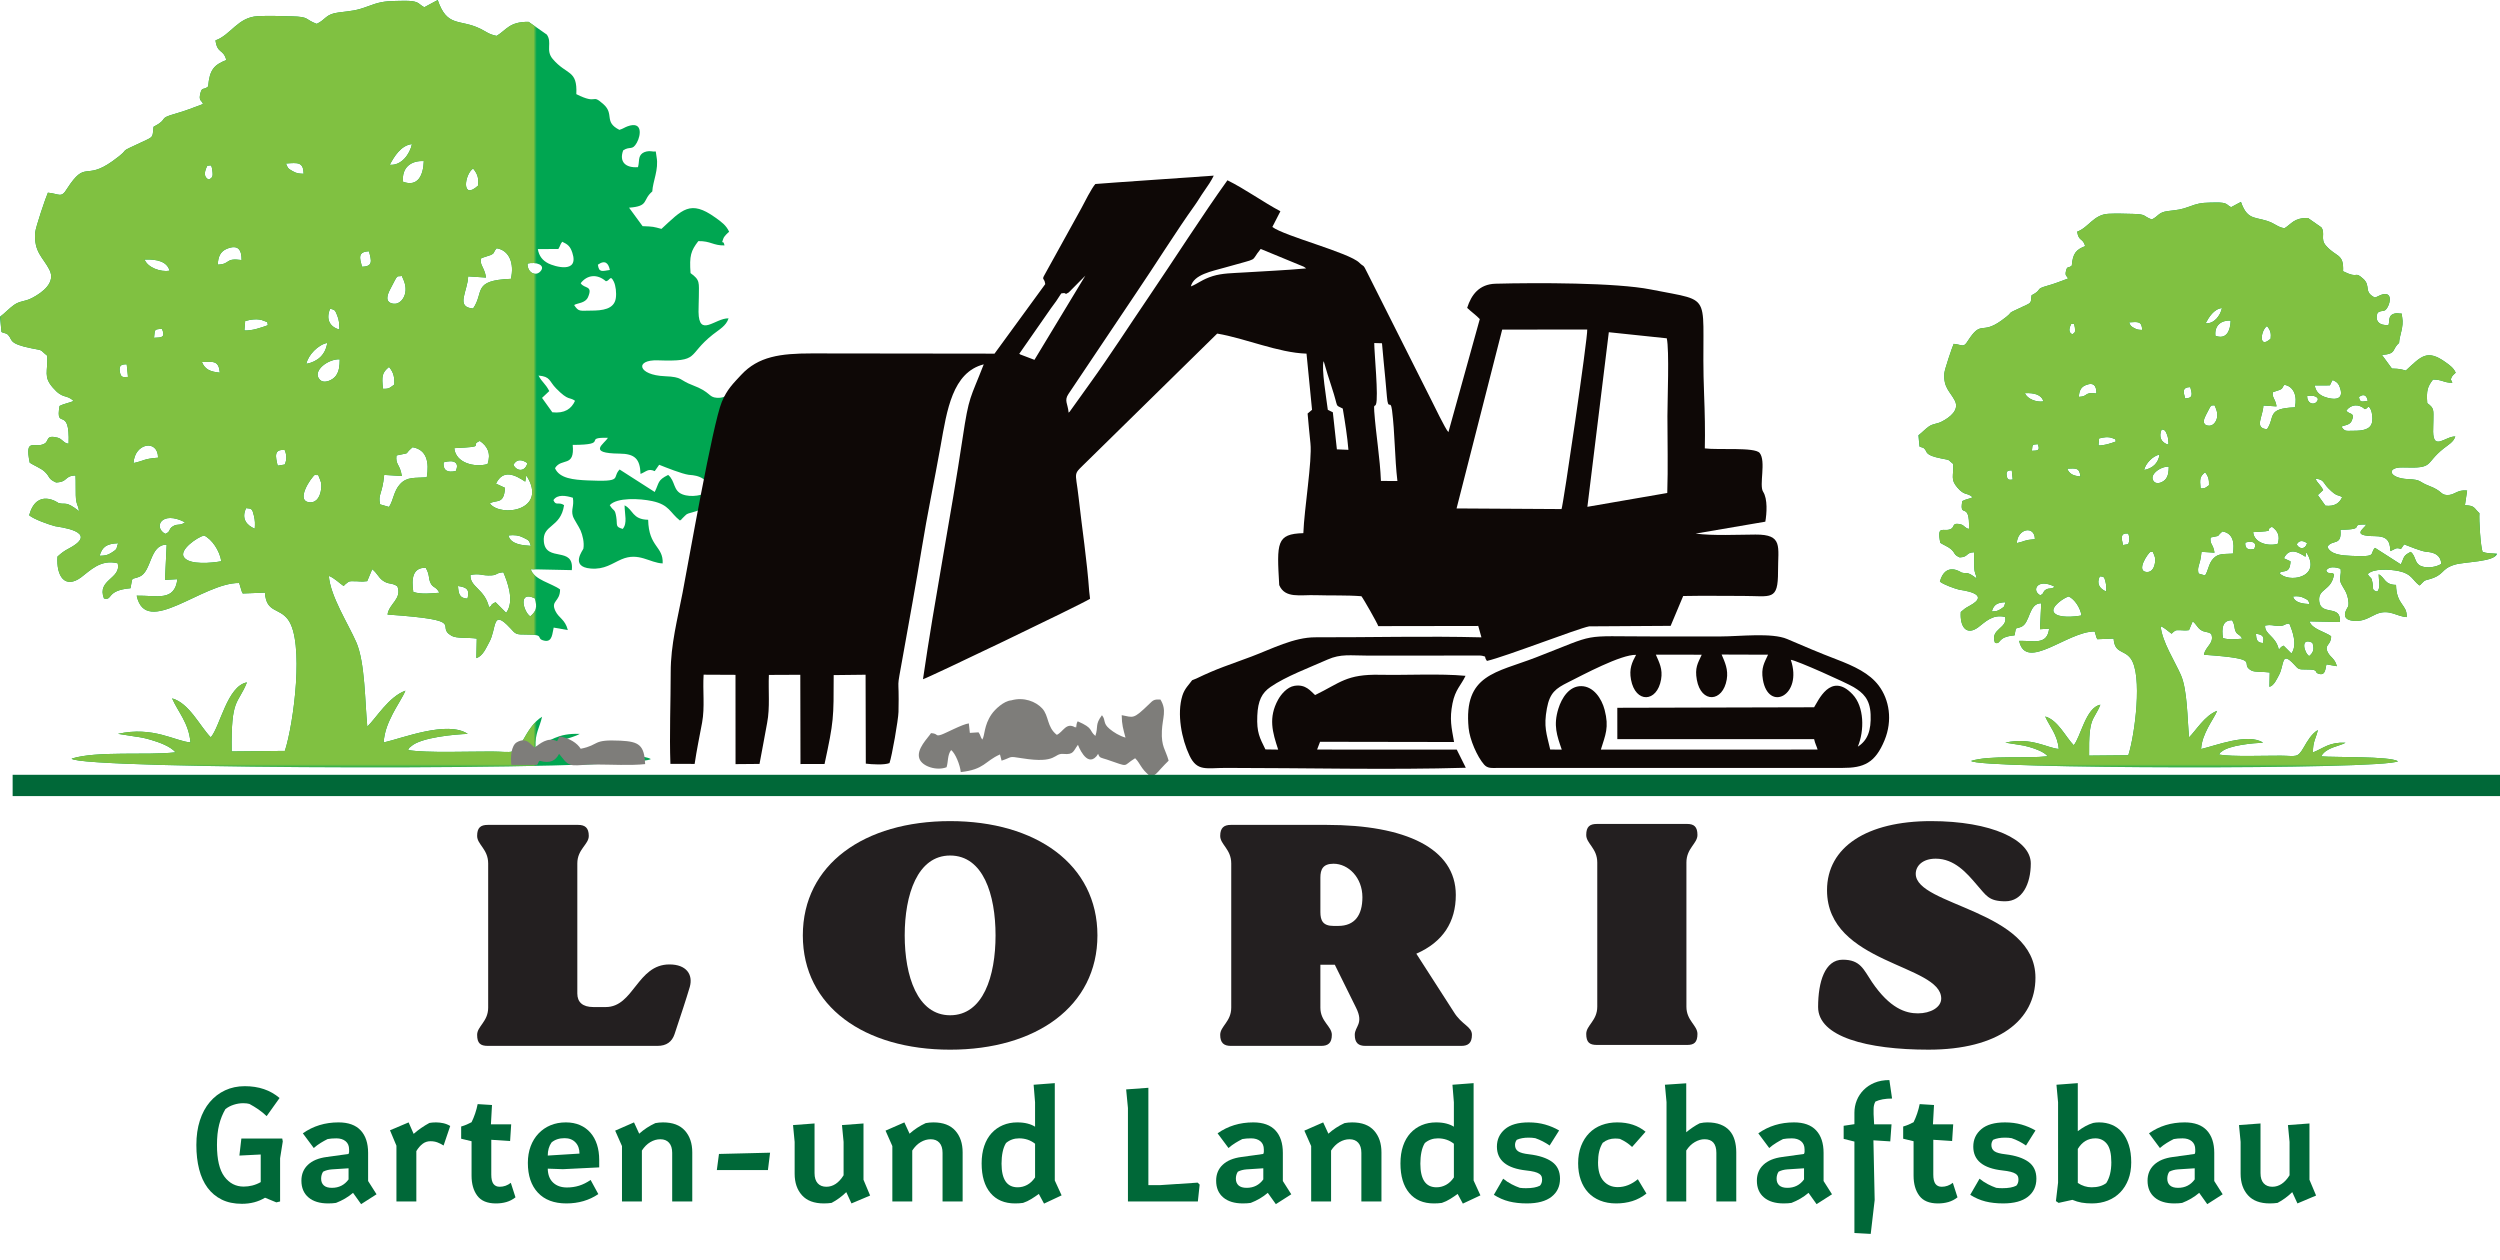 <svg xmlns="http://www.w3.org/2000/svg" xmlns:xlink="http://www.w3.org/1999/xlink" id="Layer_1" data-name="Layer 1" viewBox="0 0 780.101 393.31"><defs><style>      .cls-1 {        fill: url(#linear-gradient-2);      }      .cls-2 {        fill: #80c141;      }      .cls-2, .cls-3, .cls-4, .cls-5 {        fill-rule: evenodd;      }      .cls-3 {        fill: #0e0806;      }      .cls-4 {        fill: #7e7d7a;      }      .cls-5 {        fill: #00a651;      }      .cls-6 {        filter: url(#luminosity-noclip-2);      }      .cls-7 {        mask: url(#mask-1);      }      .cls-8 {        mask: url(#mask);      }      .cls-9 {        fill: #006838;      }      .cls-10 {        fill: url(#linear-gradient);      }      .cls-11 {        fill: #231f20;      }      .cls-12 {        filter: url(#luminosity-noclip-3);      }    </style><filter id="luminosity-noclip-2" data-name="luminosity-noclip" y="-0" width="245.031" height="239.449" color-interpolation-filters="sRGB" filterUnits="userSpaceOnUse"></filter><linearGradient id="linear-gradient" x1="-2419.687" y1="718.558" x2="-2419.687" y2="547.841" gradientTransform="translate(2542.203 -542.657)" gradientUnits="userSpaceOnUse"><stop offset="0" stop-color="#fff"></stop><stop offset="1" stop-color="#231f20"></stop></linearGradient><mask id="mask" y="-0" width="245.031" height="239.449" maskUnits="userSpaceOnUse"><g class="cls-6"><rect class="cls-10" y="-0" width="245.031" height="239.449"></rect></g></mask><filter id="luminosity-noclip-3" x="598.617" y="63.001" width="180.562" height="176.448" color-interpolation-filters="sRGB" filterUnits="userSpaceOnUse"></filter><linearGradient id="linear-gradient-2" x1="-2114.327" y1="735.276" x2="-2114.327" y2="609.486" gradientTransform="translate(2803.226 -542.657)" gradientUnits="userSpaceOnUse"><stop offset="0" stop-color="#fff"></stop><stop offset="1" stop-color="#231f20"></stop></linearGradient><mask id="mask-1" x="598.617" y="63.001" width="180.562" height="176.448" maskUnits="userSpaceOnUse"><g class="cls-12"><rect class="cls-1" x="598.617" y="63.001" width="180.562" height="176.448"></rect></g></mask></defs><path class="cls-5" d="M203.541,59.737c-3.198,2.725-.887,4.601-7.248,5.071l4.222,5.762c3.428,.123,3.363,.175,5.882,.853,6.531-6.013,8.944-9.176,16.819-3.54,2.002,1.433,3.386,2.431,4.307,4.441-.446,.384-1.555,1.32-1.842,2.195-.774,2.356-.06-.211,.4,2.062-3.569,.068-4.29-1.406-8.177-1.343-2.327,3.048-2.813,4.528-2.427,9.983,3.063,2.185,2.597,2.981,2.592,7.342-.003,1.595-.119,3.205-.099,4.761,.104,8.171,5.245,1.89,9.37,2.012-.73,2.362-2.938,3.497-4.913,5.064-8.274,6.559-3.719,8.515-17.109,8.04-7.381-.262-6.318,4.62,2.143,4.954,5.729,.227,4.408,1.197,8.568,2.762,5.969,2.245,4.918,3.794,7.689,3.973,3.38,.219,4.26-2.416,8.646-1.88l-.932,6.191c4.403,.167,3.705,1.227,6.135,3.378-.222,2.743,.488,14.255,1.344,16.394,1.635,.626,3.962,.664,6.12,.761-1.022,3.523-13.771,3.37-17.953,4.654-6.13,1.881-4.023,4.363-11.107,6.265-1.995,.536-1.506,.388-2.941,1.751-.725,.689,.015,.236-.862,.781-3.173-2.485-3.244-4.909-8.67-6.069-3.919-.838-11.017-1.17-13.228,1.277,1.31,2.147,1.581,.937,2.027,3.68,.426,2.617-.426,3.044,2.03,3.73,1.509-1.826,.594-4.522,.564-7.354,2.713,1.323,2.388,4.422,7.36,4.5,.183,8.618,4.76,8.173,4.532,13.618-4.003-.12-7.447-3.612-12.865-1.265-2.969,1.286-5.268,3.228-9.597,2.865-6.608-.554-2.342-5.816-2.278-6.199,.329-1.97-.264-4.245-.875-5.674-.516-1.206-2.108-3.499-2.4-4.475-.635-2.121,.434-3.044-.006-5.736-2.096-.657-4.819-1.174-6.069,.735,.765,1.946,1.651,.399,3.324,1.574-1.068,7.222-6.92,5.938-6.301,11.493,.713,6.391,9.516,1.164,8.713,8.78l-12.815-.276c.954,3.265,6.605,4.397,9.155,6.303,.008,3.942-3.047,3.424-1.454,6.74,1.08,2.248,3.037,2.587,3.869,5.937l-4.408-.774c-.442,1.595-.324,4.654-2.92,4.081-2.924-.646,.508-1.936-5.439-1.908-3.593,.017-3.44-.108-5.255-2.068-5.729-6.184-4.097,.17-6.519,4.49-.999,1.781-1.945,4.257-4.002,4.934l.133-6.101c-2.64-.388-6.292,.02-7.831-.856-5.611-3.194,5.957-4.831-20.02-6.642,.531-3.505,4.55-4.804,3.092-8.809-1.852-1.263-2.71-.449-4.598-1.821-1.381-1.005-1.672-2.26-3.273-3.521l-1.563,3.728c-1.998,.289-2.479-.012-4.255,.025-1.225,.026-1.218-.196-2.571,.948l-.531,.543c-1.457-1.002-3.017-2.611-4.619-3.162,.504,6.427,6.036,14.916,8.564,20.702,2.763,6.326,2.691,18.573,3.445,26.342,2.942-2.897,6.653-9.269,11.882-11.225-.437,1.333-2.986,5.274-3.962,7.235-1.413,2.838-2.55,5.316-2.824,8.937,5.942-1.341,19.889-6.921,26.249-2.686-3.819,.133-14.582,1.047-17.691,3.893-1.285,1.176,.245-.788-.935,1.146,5.492,.973,19.456,.425,26.066,.462,6.609,.037,7.069,1.204,9.811-3.554,1.513-2.627,3.281-5.704,5.946-7.304-.821,3.579-2.197,5.052-2.063,9.48,4.684-1.877,6.867-4.406,13.795-4.116-2.582,1.546-8.223,1.888-10.339,5.788,5.965,.502,28.979-.133,32.548,2.072-6.63,3.67-178.884,3.262-180.752-.146,7.869-2.478,23.3-.942,32.447-1.967-1.717-1.94-5.148-3.131-7.667-3.878-1.728-.512-2.915-.777-4.842-1.031l-5.465-.859c11.061-2.454,17.936,2.371,22.613,2.669-.535-6.087-3.856-9.453-5.736-13.741,5.377,1.515,8.616,8.636,12.075,12.172,2.899-3.297,5.124-16.031,11.286-17.157-2.907,7.164-4.992,4.66-4.769,21.546l16.605-.164c2.766-8.498,6.123-34.062,.978-40.984-2.806-3.774-6.77-2.04-7.206-8.402l-6.925,.267c-.085-.142-.165-.529-.196-.449-.03,.078-.145-.33-.184-.441l-.716-2.381c-11.4-.166-29.158,17.194-31.99,3.955,6.39-.109,11.822,1.903,12.702-5.153l-3.869,.23,.519-10.99c-5.402-.053-4.604,8.433-8.505,9.997-2.793,1.12-1.981-.366-2.782,3.59-7.769,.675-5.427,3.948-8.281,3.181-2.297-5.892,5.495-6.127,4.297-10.96-5.355-1.34-8.609,2.29-11.42,4.373-5.032,3.729-7.804-.337-7.373-6.474,1.412-1.229,1.913-1.65,3.626-2.563,9.968-5.314-3.572-6.702-4.371-6.91-2.034-.529-6.572-2.137-8.098-3.413,2.422-8.674,9.126-3.832,9.129-3.831,2.315,.697,2.096-.834,6.441,2.546-.319-2.198-.933-1.877-1.027-4.982-.063-2.073,.03-4.038-.078-6.155-3.633,.133-2.206,2.023-6.065,2.189-2.738-1.253-1.646-1.61-3.64-3.451-1.06-.98-3.432-1.949-4.58-2.72-1.683-8.261,1.651-4.185,4.667-5.985,1.42-.848,.289-2.747,3.976-1.837,1.616,.399,1.875,1.774,3.491,1.915,.433-12.342-4.205-3.828-2.826-11.79,1.515-.783,3.318-1.019,4.405-1.579-2.478-2.236-3.29-.4-6.542-4.188-2.96-3.448-1.487-4.813-1.712-9.914-2.607-2.076-.886-1.516-5.014-2.338-7.186-1.434-5.841-2.743-7.045-3.967-.595-.604,.067-.128-.915-.659-.191-.103-.672-.118-1.3-.447l-.465-4.746c1.53-1.098,2.848-2.62,4.395-3.7,1.918-1.338,3.308-.957,5.615-2.164,3.331-1.744,7.445-4.855,5.414-8.816-1.958-3.82-4.877-5.481-4.453-11.549,.114-1.625,3.363-11.181,3.981-12.491,3.576,.33,4.131,1.855,5.971-1.238,5.934-9.155,5.516-2.402,14.153-8.571,7.344-5.245-.437-1.474,10.681-6.672,2.24-1.047,1.814-1.28,2.153-4.068,5.059-2.633,1.023-2.471,6.884-4.115,3.027-.849,5.778-1.953,8.558-2.992-.347-1.216-1.446-.862-.835-3.301,.556-2.217,.934-.873,2.441-2.186,.414-5.211,1.856-6.742,5.659-8.238-.925-3.56-2.791-1.867-3.376-6.14,4.778-1.677,6.956-7.239,13.223-7.555,3.204-.162,7.264-.033,10.517,.05,5.762,.146,3.978,.902,7.848,2.355,2.886-1.34,2.692-3.04,6.836-3.561,4.153-.522,5.429-.534,9.109-1.905,3.238-1.207,4.84-1.617,8.697-1.691,1.386-.027,3.883-.124,5.171,.074,2.255,.346,2.058,1.005,3.769,1.89L136.59,0c2.923,8.673,6.874,5.826,13.267,8.959,2.052,1.006,2.605,1.723,5.118,2.244,3.14-1.918,3.962-4.444,9.97-4.387l5.691,3.982c1.751,2.522-.465,4.896,1.834,7.603,4.413,5.195,7.73,3.252,7.367,10.977,6.961,3.493,4.527-.359,8.437,3.115,3.549,3.153,.033,5.515,5.007,8.025,1.188-.365,1.596-.759,2.532-1.101,4.748-1.734,4.201,2.76,2.919,5.074-1.466,2.645-2.072,.974-4.27,2.425-1.342,3.601,.774,5.536,4.609,5.243,.521-1.683-.05-3.314,1.42-4.373,.642-.463,1.857-.749,2.777-.575,1.856,.352,1.137-.787,1.61,1.759,.734,3.939-1.18,7.583-1.336,10.767m-74.999-14.777c-3.459,.377-5.57,3.938-6.918,6.454,3.638,.347,6.302-3.374,6.918-6.454Zm3.701,5.304c-3.938-.214-6.96,1.98-6.469,6.453,4.619,1.706,6.32-2.022,6.469-6.453Zm-37.493,3.969c-.092-3.716-1.757-3.488-5.527-3.21,.611,1.405,.54,1.531,2.091,2.384,1.431,.788,1.85,.73,3.436,.826Zm-29.501,1.809c.955-.676,1.294-.759,1.016-2.813-.326-2.407-.586-1.36-1.54-1.58-2.031,3.828,.508,4.383,.525,4.394Zm83.912,1.894c.236-2.079,.025-3.48-1.532-5.352-2.748,1.84-3.671,10.087,1.532,5.352Zm18.66,19.783c.39,2.219,1.473,3.553,3.296,4.483,1.757,.897,9.649,3.353,7.484-3.309-.645-1.982-1.363-2.625-3.162-3.457-.721,.91-.544,1.216-1.212,2.263l-6.405,.02Zm-97.042-.083c-1.957,.803-2.751,2.447-2.81,4.943,4.166-.166,2.044-2.163,7.422-1.435,.013-3.077-.985-4.998-4.612-3.508Zm88.639,9.372c1.131-4.818-.509-8.905-4.443-9.544-1.233,1.406-.413,1.42-1.872,2.119l-2.892,.958c-.835,1.807,1.011,2.871,1.448,6.065l-5.567-.364c-.193,4.772-4.056,9.613,1.537,10.026,3.575-5.149-.4-8.775,11.789-9.261Zm-46.464-3.782c3.511-.039,2.976-1.885,2.176-4.813-3.576,.136-2.892,2.13-2.176,4.813Zm-60.024,1.259c-.782-2.839-3.848-3.663-7.813-3.494,.951,2.498,4.963,3.966,7.813,3.494Zm137.364-.241c-.403-2.021-1.412-3.296-3.732-1.647,.35,2.521,1.299,2.002,3.732,1.647Zm-25.686-2.001c-.05,2.897,2.529,4.07,4.009,2.451,1.828-1.999-1.426-3.085-4.009-2.451Zm19.751,14.683c3.589-.001,7.284-.397,7.801-3.879,.243-1.636-.013-3.918-.633-5.171-1.129-2.286-1.139-.321-2.445-.106-2.688-2.357-5.83-2.072-7.881,.597,1.111,1.825,3.914,.575,2.289,4.343-.848,1.967-3.382,1.823-4.334,2.478,1.432,2.191,1.799,1.737,5.202,1.737Zm-58.985-10.828c-1.791,.448-.9-1.106-3.644,4.204-.851,1.647-1.707,3.921,.772,4.43,2.204,.452,3.644-1.599,3.968-3.391,.381-2.103-.433-3.851-1.096-5.242Zm-19.469,16.739c-.066-1.887-.032-2.86-.711-4.485-.685-1.64-.642-1.627-2.177-2.028-1.367,3.191-.227,5.655,2.888,6.512Zm-29.401-2.646l-.242,2.922c2.316,.145,5.141-.844,7.321-1.626-.371-1.436,.388-.642-1.207-1.363-1.832-.829-4.268-.427-5.872,.067Zm-25.946,2.41c-2.625,.185-2.148,.169-2.492,2.806,2.436-.098,3.587-.034,2.492-2.806Zm51.56,4.402c-2.863,.545-5.988,3.803-6.531,6.545,3.54-.692,5.98-2.84,6.531-6.545Zm-33.516,9.287c-.371-3.763-1.878-3.466-5.588-3.321,.95,2.351,2.649,3.027,5.588,3.321Zm31.157,2.153c1.401,1.529,4.139,.048,4.979-1.076,1.105-1.48,1.235-3.108,1.278-5.244-3.583-.189-8.723,3.628-6.257,6.321Zm-60.221-4.768c-1.613,.029-2.526,.226-2.119,2.447,.323,1.761,.979,1.589,2.521,1.482l-.401-3.929Zm139.897,11.395c-1.769-1.3-1.947,.17-5.886-3.848-2.285-2.331-1.712-3.715-5.518-4.029,1.249,2.285,2.006,2.281,3.37,4.835l-2.263,2.132,3.216,4.493c3.86,.426,5.962-1.096,7.081-3.583Zm-56.386-5.075c.075-2.075-.134-3.692-1.654-5.496-2.227,1.824-2.292,2.899-1.889,6.812,2.044,.14,2.311-.48,3.543-1.316Zm76.823,27.893c-.147-4.749-1.829-6.292-6.564-6.339-10.344-.103-4.654-3.041-3.623-4.937-8.179-.192,.867,2.191-10.976,2.217,.69,7.175-3.476,3.888-5.525,7.258,1.366,3.242,5.873,3.625,10.117,3.819,11.437,.523,7.516-.781,10.042-3.404l10.954,7.02c1.464-2.953,.809-3.648,4.198-5.325,2.29,1.936,1.48,4.883,4.419,6.048,2.773,1.1,6.626,.282,8.484-.946-.179-5.126-5.719-5.022-6.541-5.143-2.096-.308-6.909-2.219-9.169-3.128l-1.39,1.992c-2.04-.949-2.6,.153-4.427,.867Zm-47.726-3.084c1.123-3.314-.015-5.574-2.417-7.217-3.588,1.504,2.724,1.758-7.972,2.251,.394,4.628,6.346,6.115,10.39,4.965Zm-102.818-1.989c-.072-5.922-7.399-4.516-7.652,1.684,3.755-.836,2.915-1.293,7.652-1.684Zm83.845,6.126c.793-4.664,.024-8.635-4.433-9.389-3.174,2.676,.026,1.419-5.03,2.573-.34,3.018,1.128,2.666,1.675,6.415l-5.5-.351c-.581,6.165-1.984,5.974-1.274,9.195l2.783,.811c1.419-2.115,1.422-4.917,3.446-7.12,2.196-2.388,4.615-1.858,8.332-2.133Zm-44.311-3.99c.659-1.524,.615-2.911,0-4.506-3.451-.36-2.902,1.975-2.216,4.867l2.216-.361Zm71.33,.087c1.112,2.201,3.742,2.178,4.377-.524-1.507-1.034-3.23-1.517-4.377,.524Zm-17.972,1.938c1.248-2.733-.656-3.602-3.803-2.71-.199,2.589,1.218,3.292,3.803,2.71Zm10.632,10.131c3.444,4.447,18.353,2.184,11.386-8.779l-.342,1.964c-3.029-2.014-6.863-4.079-9.127,.632l2.813,1.3c-.305,5.431-2.792,3.546-4.73,4.883Zm-56.119-.363c2.328,.113,3.232-2.229,3.462-4.061,.136-1.081,.134-1.932-.296-2.953-1.052-2.496-.16-1.049-1.593-1.614-1.212,.799-6.369,8.395-1.573,8.629Zm-17.231,8.238c.088-1.583,.114-2.478-.269-4.058-.545-2.251-.679-2.205-2.439-2.363-1.567,3.301,.174,5.358,2.709,6.421Zm-21.763-2.008c-7.418-3.85-9.982,1.645-6.133,3.62,1.83-.812,.84-1.439,2.379-2.384,1.505-.925,2.136-.009,3.754-1.236Zm107.898,7.353c-.583-1.837-.555-1.667-2.393-2.604-1.322-.674-2.738-.871-4.604-.643,.674,2.829,4.601,3.111,6.997,3.247Zm-128.746-.809c-3.528,.132-4.99,1.032-5.809,3.92,1.816-.074,2.396-.129,3.793-1.022,2.122-1.356,1.219-1.137,2.016-2.898Zm32.163,5.617c-.501-3.286-2.889-6.851-5.381-8.042-1.998,.467-7.863,4.454-6.28,6.767,1.748,2.557,8.889,1.787,11.66,1.274Zm83.529,14.345c1.6-.871-.183-.426,2.044-1.571l3.323,3.325c2.703-3.676,.383-9.671-.881-12.662-2.7,.206-1.598,1.052-4.681,.991-2.456-.049-2.66-.673-5.586-.157-.231,3.815,4.487,4.33,5.781,10.075Zm-6.705-2.682c.761-2.916-.298-3.551-2.966-3.941,.157,2.518,.507,3.829,2.966,3.941Zm-13.02-9.626c-4.095-.116-4.52,3.379-3.889,7.545,2.506,.807,5.508,.456,8.143,.24-1.104-2.046-1.996-1.447-2.752-3.025-.782-1.635-.161-2.362-1.502-4.759Zm32.611,15.165c1.847-1.548,2.23-2.94,1.391-5.637-5.311-2.564-3.544,4.241-1.391,5.637Z"></path><g class="cls-8"><path class="cls-2" d="M203.541,59.737c-3.198,2.725-.887,4.601-7.248,5.071l4.222,5.762c3.428,.123,3.363,.175,5.882,.853,6.531-6.013,8.944-9.176,16.819-3.54,2.002,1.433,3.386,2.431,4.307,4.441-.446,.384-1.555,1.32-1.842,2.195-.774,2.356-.06-.211,.4,2.062-3.569,.068-4.29-1.406-8.177-1.343-2.327,3.048-2.813,4.528-2.427,9.983,3.063,2.185,2.597,2.981,2.592,7.342-.003,1.595-.119,3.205-.099,4.761,.104,8.171,5.245,1.89,9.37,2.012-.73,2.362-2.938,3.497-4.913,5.064-8.274,6.559-3.719,8.515-17.109,8.04-7.381-.262-6.318,4.62,2.143,4.954,5.729,.227,4.408,1.197,8.568,2.762,5.969,2.245,4.918,3.794,7.689,3.973,3.38,.219,4.26-2.416,8.646-1.88l-.932,6.191c4.403,.167,3.705,1.227,6.135,3.378-.222,2.743,.488,14.255,1.344,16.394,1.635,.626,3.962,.664,6.12,.761-1.022,3.523-13.771,3.37-17.953,4.654-6.13,1.881-4.023,4.363-11.107,6.265-1.995,.536-1.506,.388-2.941,1.751-.725,.689,.015,.236-.862,.781-3.173-2.485-3.244-4.909-8.67-6.069-3.919-.838-11.017-1.17-13.228,1.277,1.31,2.147,1.581,.937,2.027,3.68,.426,2.617-.426,3.044,2.03,3.73,1.509-1.826,.594-4.522,.564-7.354,2.713,1.323,2.388,4.422,7.36,4.5,.183,8.618,4.76,8.173,4.532,13.618-4.003-.12-7.447-3.612-12.865-1.265-2.969,1.286-5.268,3.228-9.597,2.865-6.608-.554-2.342-5.816-2.278-6.199,.329-1.97-.264-4.245-.875-5.674-.516-1.206-2.108-3.499-2.4-4.475-.635-2.121,.434-3.044-.006-5.736-2.096-.657-4.819-1.174-6.069,.735,.765,1.946,1.651,.399,3.324,1.574-1.068,7.222-6.92,5.938-6.301,11.493,.713,6.391,9.516,1.164,8.713,8.78l-12.815-.276c.954,3.265,6.605,4.397,9.155,6.303,.008,3.942-3.047,3.424-1.454,6.74,1.08,2.248,3.037,2.587,3.869,5.937l-4.408-.774c-.442,1.595-.324,4.654-2.92,4.081-2.924-.646,.508-1.936-5.439-1.908-3.593,.017-3.44-.108-5.255-2.068-5.729-6.184-4.097,.17-6.519,4.49-.999,1.781-1.945,4.257-4.002,4.934l.133-6.101c-2.64-.388-6.292,.02-7.831-.856-5.611-3.194,5.957-4.831-20.02-6.642,.531-3.505,4.55-4.804,3.092-8.809-1.852-1.263-2.71-.449-4.598-1.821-1.381-1.005-1.672-2.26-3.273-3.521l-1.563,3.728c-1.998,.289-2.479-.012-4.255,.025-1.225,.026-1.218-.196-2.571,.948l-.531,.543c-1.457-1.002-3.017-2.611-4.619-3.162,.504,6.427,6.036,14.916,8.564,20.702,2.763,6.326,2.691,18.573,3.445,26.342,2.942-2.897,6.653-9.269,11.882-11.225-.437,1.333-2.986,5.274-3.962,7.235-1.413,2.838-2.55,5.316-2.824,8.937,5.942-1.341,19.889-6.921,26.249-2.686-3.819,.133-14.582,1.047-17.691,3.893-1.285,1.176,.245-.788-.935,1.146,5.492,.973,19.456,.425,26.066,.462,6.609,.037,7.069,1.204,9.811-3.554,1.513-2.627,3.281-5.704,5.946-7.304-.821,3.579-2.197,5.052-2.063,9.48,4.684-1.877,6.867-4.406,13.795-4.116-2.582,1.546-8.223,1.888-10.339,5.788,5.965,.502,28.979-.133,32.548,2.072-6.63,3.67-178.884,3.262-180.752-.146,7.869-2.478,23.3-.942,32.447-1.967-1.717-1.94-5.148-3.131-7.667-3.878-1.728-.512-2.915-.777-4.842-1.031l-5.465-.859c11.061-2.454,17.936,2.371,22.613,2.669-.535-6.087-3.856-9.453-5.736-13.741,5.377,1.515,8.616,8.636,12.075,12.172,2.899-3.297,5.124-16.031,11.286-17.157-2.907,7.164-4.992,4.66-4.769,21.546l16.605-.164c2.766-8.498,6.123-34.062,.978-40.984-2.806-3.774-6.77-2.04-7.206-8.402l-6.925,.267c-.085-.142-.165-.529-.196-.449-.03,.078-.145-.33-.184-.441l-.716-2.381c-11.4-.166-29.158,17.194-31.99,3.955,6.39-.109,11.822,1.903,12.702-5.153l-3.869,.23,.519-10.99c-5.402-.053-4.604,8.433-8.505,9.997-2.793,1.12-1.981-.366-2.782,3.59-7.769,.675-5.427,3.948-8.281,3.181-2.297-5.892,5.495-6.127,4.297-10.96-5.355-1.34-8.609,2.29-11.42,4.373-5.032,3.729-7.804-.337-7.373-6.474,1.412-1.229,1.913-1.65,3.626-2.563,9.968-5.314-3.572-6.702-4.371-6.91-2.034-.529-6.572-2.137-8.098-3.413,2.422-8.674,9.126-3.832,9.129-3.831,2.315,.697,2.096-.834,6.441,2.546-.319-2.198-.933-1.877-1.027-4.982-.063-2.073,.03-4.038-.078-6.155-3.633,.133-2.206,2.023-6.065,2.189-2.738-1.253-1.646-1.61-3.64-3.451-1.06-.98-3.432-1.949-4.58-2.72-1.683-8.261,1.651-4.185,4.667-5.985,1.42-.848,.289-2.747,3.976-1.837,1.616,.399,1.875,1.774,3.491,1.915,.433-12.342-4.205-3.828-2.826-11.79,1.515-.783,3.318-1.019,4.405-1.579-2.478-2.236-3.29-.4-6.542-4.188-2.96-3.448-1.487-4.813-1.712-9.914-2.607-2.076-.886-1.516-5.014-2.338-7.186-1.434-5.841-2.743-7.045-3.967-.595-.604,.067-.128-.915-.659-.191-.103-.672-.118-1.3-.447l-.465-4.746c1.53-1.098,2.848-2.62,4.395-3.7,1.918-1.338,3.308-.957,5.615-2.164,3.331-1.744,7.445-4.855,5.414-8.816-1.958-3.82-4.877-5.481-4.453-11.549,.114-1.625,3.363-11.181,3.981-12.491,3.576,.33,4.131,1.855,5.971-1.238,5.934-9.155,5.516-2.402,14.153-8.571,7.344-5.245-.437-1.474,10.681-6.672,2.24-1.047,1.814-1.28,2.153-4.068,5.059-2.633,1.023-2.471,6.884-4.115,3.027-.849,5.778-1.953,8.558-2.992-.347-1.216-1.446-.862-.835-3.301,.556-2.217,.934-.873,2.441-2.186,.414-5.211,1.856-6.742,5.659-8.238-.925-3.56-2.791-1.867-3.376-6.14,4.778-1.677,6.956-7.239,13.223-7.555,3.204-.162,7.264-.033,10.517,.05,5.762,.146,3.978,.902,7.848,2.355,2.886-1.34,2.692-3.04,6.836-3.561,4.153-.522,5.429-.534,9.109-1.905,3.238-1.207,4.84-1.617,8.697-1.691,1.386-.027,3.883-.124,5.171,.074,2.255,.346,2.058,1.005,3.769,1.89L136.59,0c2.923,8.673,6.874,5.826,13.267,8.959,2.052,1.006,2.605,1.723,5.118,2.244,3.14-1.918,3.962-4.444,9.97-4.387l5.691,3.982c1.751,2.522-.465,4.896,1.834,7.603,4.413,5.195,7.73,3.252,7.367,10.977,6.961,3.493,4.527-.359,8.437,3.115,3.549,3.153,.033,5.515,5.007,8.025,1.188-.365,1.596-.759,2.532-1.101,4.748-1.734,4.201,2.76,2.919,5.074-1.466,2.645-2.072,.974-4.27,2.425-1.342,3.601,.774,5.536,4.609,5.243,.521-1.683-.05-3.314,1.42-4.373,.642-.463,1.857-.749,2.777-.575,1.856,.352,1.137-.787,1.61,1.759,.734,3.939-1.18,7.583-1.336,10.767m-74.999-14.777c-3.459,.377-5.57,3.938-6.918,6.454,3.638,.347,6.302-3.374,6.918-6.454Zm3.701,5.304c-3.938-.214-6.96,1.98-6.469,6.453,4.619,1.706,6.32-2.022,6.469-6.453Zm-37.493,3.969c-.092-3.716-1.757-3.488-5.527-3.21,.611,1.405,.54,1.531,2.091,2.384,1.431,.788,1.85,.73,3.436,.826Zm-29.501,1.809c.955-.676,1.294-.759,1.016-2.813-.326-2.407-.586-1.36-1.54-1.58-2.031,3.828,.508,4.383,.525,4.394Zm83.912,1.894c.236-2.079,.025-3.48-1.532-5.352-2.748,1.84-3.671,10.087,1.532,5.352Zm18.66,19.783c.39,2.219,1.473,3.553,3.296,4.483,1.757,.897,9.649,3.353,7.484-3.309-.645-1.982-1.363-2.625-3.162-3.457-.721,.91-.544,1.216-1.212,2.263l-6.405,.02Zm-97.042-.083c-1.957,.803-2.751,2.447-2.81,4.943,4.166-.166,2.044-2.163,7.422-1.435,.013-3.077-.985-4.998-4.612-3.508Zm88.639,9.372c1.131-4.818-.509-8.905-4.443-9.544-1.233,1.406-.413,1.42-1.872,2.119l-2.892,.958c-.835,1.807,1.011,2.871,1.448,6.065l-5.567-.364c-.193,4.772-4.056,9.613,1.537,10.026,3.575-5.149-.4-8.775,11.789-9.261Zm-46.464-3.782c3.511-.039,2.976-1.885,2.176-4.813-3.576,.136-2.892,2.13-2.176,4.813Zm-60.024,1.259c-.782-2.839-3.848-3.663-7.813-3.494,.951,2.498,4.963,3.966,7.813,3.494Zm137.364-.241c-.403-2.021-1.412-3.296-3.732-1.647,.35,2.521,1.299,2.002,3.732,1.647Zm-25.686-2.001c-.05,2.897,2.529,4.07,4.009,2.451,1.828-1.999-1.426-3.085-4.009-2.451Zm19.751,14.683c3.589-.001,7.284-.397,7.801-3.879,.243-1.636-.013-3.918-.633-5.171-1.129-2.286-1.139-.321-2.445-.106-2.688-2.357-5.83-2.072-7.881,.597,1.111,1.825,3.914,.575,2.289,4.343-.848,1.967-3.382,1.823-4.334,2.478,1.432,2.191,1.799,1.737,5.202,1.737Zm-58.985-10.828c-1.791,.448-.9-1.106-3.644,4.204-.851,1.647-1.707,3.921,.772,4.43,2.204,.452,3.644-1.599,3.968-3.391,.381-2.103-.433-3.851-1.096-5.242Zm-19.469,16.739c-.066-1.887-.032-2.86-.711-4.485-.685-1.64-.642-1.627-2.177-2.028-1.367,3.191-.227,5.655,2.888,6.512Zm-29.401-2.646l-.242,2.922c2.316,.145,5.141-.844,7.321-1.626-.371-1.436,.388-.642-1.207-1.363-1.832-.829-4.268-.427-5.872,.067Zm-25.946,2.41c-2.625,.185-2.148,.169-2.492,2.806,2.436-.098,3.587-.034,2.492-2.806Zm51.56,4.402c-2.863,.545-5.988,3.803-6.531,6.545,3.54-.692,5.98-2.84,6.531-6.545Zm-33.516,9.287c-.371-3.763-1.878-3.466-5.588-3.321,.95,2.351,2.649,3.027,5.588,3.321Zm31.157,2.153c1.401,1.529,4.139,.048,4.979-1.076,1.105-1.48,1.235-3.108,1.278-5.244-3.583-.189-8.723,3.628-6.257,6.321Zm-60.221-4.768c-1.613,.029-2.526,.226-2.119,2.447,.323,1.761,.979,1.589,2.521,1.482l-.401-3.929Zm139.897,11.395c-1.769-1.3-1.947,.17-5.886-3.848-2.285-2.331-1.712-3.715-5.518-4.029,1.249,2.285,2.006,2.281,3.37,4.835l-2.263,2.132,3.216,4.493c3.86,.426,5.962-1.096,7.081-3.583Zm-56.386-5.075c.075-2.075-.134-3.692-1.654-5.496-2.227,1.824-2.292,2.899-1.889,6.812,2.044,.14,2.311-.48,3.543-1.316Zm76.823,27.893c-.147-4.749-1.829-6.292-6.564-6.339-10.344-.103-4.654-3.041-3.623-4.937-8.179-.192,.867,2.191-10.976,2.217,.69,7.175-3.476,3.888-5.525,7.258,1.366,3.242,5.873,3.625,10.117,3.819,11.437,.523,7.516-.781,10.042-3.404l10.954,7.02c1.464-2.953,.809-3.648,4.198-5.325,2.29,1.936,1.48,4.883,4.419,6.048,2.773,1.1,6.626,.282,8.484-.946-.179-5.126-5.719-5.022-6.541-5.143-2.096-.308-6.909-2.219-9.169-3.128l-1.39,1.992c-2.04-.949-2.6,.153-4.427,.867Zm-47.726-3.084c1.123-3.314-.015-5.574-2.417-7.217-3.588,1.504,2.724,1.758-7.972,2.251,.394,4.628,6.346,6.115,10.39,4.965Zm-102.818-1.989c-.072-5.922-7.399-4.516-7.652,1.684,3.755-.836,2.915-1.293,7.652-1.684Zm83.845,6.126c.793-4.664,.024-8.635-4.433-9.389-3.174,2.676,.026,1.419-5.03,2.573-.34,3.018,1.128,2.666,1.675,6.415l-5.5-.351c-.581,6.165-1.984,5.974-1.274,9.195l2.783,.811c1.419-2.115,1.422-4.917,3.446-7.12,2.196-2.388,4.615-1.858,8.332-2.133Zm-44.311-3.99c.659-1.524,.615-2.911,0-4.506-3.451-.36-2.902,1.975-2.216,4.867l2.216-.361Zm71.33,.087c1.112,2.201,3.742,2.178,4.377-.524-1.507-1.034-3.23-1.517-4.377,.524Zm-17.972,1.938c1.248-2.733-.656-3.602-3.803-2.71-.199,2.589,1.218,3.292,3.803,2.71Zm10.632,10.131c3.444,4.447,18.353,2.184,11.386-8.779l-.342,1.964c-3.029-2.014-6.863-4.079-9.127,.632l2.813,1.3c-.305,5.431-2.792,3.546-4.73,4.883Zm-56.119-.363c2.328,.113,3.232-2.229,3.462-4.061,.136-1.081,.134-1.932-.296-2.953-1.052-2.496-.16-1.049-1.593-1.614-1.212,.799-6.369,8.395-1.573,8.629Zm-17.231,8.238c.088-1.583,.114-2.478-.269-4.058-.545-2.251-.679-2.205-2.439-2.363-1.567,3.301,.174,5.358,2.709,6.421Zm-21.763-2.008c-7.418-3.85-9.982,1.645-6.133,3.62,1.83-.812,.84-1.439,2.379-2.384,1.505-.925,2.136-.009,3.754-1.236Zm107.898,7.353c-.583-1.837-.555-1.667-2.393-2.604-1.322-.674-2.738-.871-4.604-.643,.674,2.829,4.601,3.111,6.997,3.247Zm-128.746-.809c-3.528,.132-4.99,1.032-5.809,3.92,1.816-.074,2.396-.129,3.793-1.022,2.122-1.356,1.219-1.137,2.016-2.898Zm32.163,5.617c-.501-3.286-2.889-6.851-5.381-8.042-1.998,.467-7.863,4.454-6.28,6.767,1.748,2.557,8.889,1.787,11.66,1.274Zm83.529,14.345c1.6-.871-.183-.426,2.044-1.571l3.323,3.325c2.703-3.676,.383-9.671-.881-12.662-2.7,.206-1.598,1.052-4.681,.991-2.456-.049-2.66-.673-5.586-.157-.231,3.815,4.487,4.33,5.781,10.075Zm-6.705-2.682c.761-2.916-.298-3.551-2.966-3.941,.157,2.518,.507,3.829,2.966,3.941Zm-13.02-9.626c-4.095-.116-4.52,3.379-3.889,7.545,2.506,.807,5.508,.456,8.143,.24-1.104-2.046-1.996-1.447-2.752-3.025-.782-1.635-.161-2.362-1.502-4.759Zm32.611,15.165c1.847-1.548,2.23-2.94,1.391-5.637-5.311-2.564-3.544,4.241-1.391,5.637Z"></path></g><path class="cls-3" d="M348.393,56.923l-6.598,.493c-1.119,1.219-3.475,5.849-4.355,7.544l-10.768,19.482c-2.072,3.588-.827,1.709-.512,4.215l-15.826,21.695-56.979-.072c-9.887,0-16.731,.933-22.11,6.732-2.442,2.632-4.388,4.502-6.003,8.371-2.867,6.869-10.388,49.884-12.242,59.533-1.597,8.309-3.715,16.24-3.714,24.808,.003,9.277-.428,19.51-.09,28.64l7.558,.005c.639-4.315,1.539-8.645,2.329-12.902,.891-4.797,.153-9.971,.473-14.937l9.947,.047,.013,27.86,7.48-.065c.842-4.259,1.562-8.538,2.38-12.815,.928-4.848,.329-9.931,.544-14.954l9.804-.045,.052,27.851,7.512-.012c2.909-13.493,2.84-14.256,2.852-27.739l9.955-.117,.068,27.746c2.149,.249,5.721,.46,7.387-.171,.77-2.169,2.756-13.511,2.813-15.962,.298-12.881-.884-4.739,1.488-18.059,1.946-10.931,3.957-21.756,5.721-32.692,1.736-10.773,4.061-21.738,5.958-32.422,1.951-10.98,3.652-22.78,13.434-25.294-4.25,10.953-4.57,9.569-6.566,22.858-3.754,25-8.728,50.19-12.392,75.394,1.086-.166,49.135-23.198,52.132-25.096l-.268-2.334c-.684-9.688-2.229-19.628-3.306-29.307-.979-8.809-1.995-6.604,2.86-11.46l40.387-39.652c8.868,1.489,19.027,5.987,27.871,6.258l1.724,17.529-1.384,1.164c.273,3.105,.554,6.176,.886,9.294,.578,5.425-1.953,20.518-2.214,28.029-8.452,.238-8.294,2.96-7.528,16.205,1.799,4.257,6.562,2.992,11.291,3.148,4.715,.156,9.753-.036,14.352,.326,.713,.885,4.978,8.417,5.265,9.331l31.197-.049,.993,3.551c-17.109-.446-34.697,.034-51.809-.013-6.712-.018-13.574,3.609-19.973,6.018-7.292,2.746-10.358,3.563-17.184,6.85l-1.309,.53c-.952,1.369-2.339,2.543-3.048,4.826-1.752,5.646-.244,13.513,2.24,18.708,2.396,5.009,5.196,3.824,11.345,3.824,24.324,0,51.184,.666,74.863-.049l-2.83-5.664-43.577-.012,.926-2.427,41.817,.071c-.812-4.571-1.462-7.11-.498-12.019,.858-4.367,2.692-5.691,4.074-8.633-8-.755-18.321-.154-26.675-.328-10.518-.219-12.363,2.488-20.27,6.332-1.382-1.198-2.874-3.453-6.433-2.883-2.317,.37-4.213,2.704-5.087,4.284-3.134,5.66-1.774,10.221,.006,15.614l-3.983-.058c-1.779-3.645-2.755-5.238-2.537-10.505,.195-4.725,1.433-7.131,4.132-8.99,4.825-3.323,12.033-5.979,17.817-8.554,4.096-1.823,7.241-1.232,12.087-1.232l32.974-.005c.578-.006,2.677-.057,3.107,.053,1.732,.445,.39,.015,1.546,1.621,5.942-1.384,28.355-10.129,31.89-10.787l25.432-.157,3.911-9.311c6.191-.124,12.475-.024,18.675-.024,8.827,0,10.944,1.642,10.921-7.652-.018-7.808,1.643-11.543-7.035-11.501-5.592,.027-13.289,.42-18.681-.3l21.75-3.716c.448-2.509,.777-7.109-.693-9.354-1.305-1.993,1.002-9.571-1.084-12.099-1.548-1.875-12.833-.862-17.104-1.416,.129-5.344-.006-11.343-.218-16.697-1.3-32.73,4.314-28.708-16.612-32.888-10.817-2.16-35.75-2.135-48.451-1.802-5.128,.134-7.589,3.464-8.872,7.537,1.263,1.221,2.857,2.327,3.939,3.5l-9.793,35.282c-.924-.89-4.644-8.683-5.254-9.855l-19.993-39.751c-1.525-3.154-1.069-1.781-2.536-3.249-3.149-3.152-23.21-8.254-27.16-11.164l2.517-4.906c-5.539-2.964-11.085-6.989-16.526-9.667-7.575,10.531-16.874,25.094-24.521,36.341-6.315,9.286-11.877,18.007-18.531,27.248l-6.244,8.717c-.041-.073-.171,.15-.26,.222-.243-2.834-1.458-3.745-.068-5.824l21.175-31.58c5.558-8.167,12.66-19.523,18.183-27.216,1.129-1.572,1.896-2.971,3.091-4.663,.96-1.357,2.167-3.127,2.905-4.693l-30.347,2.115Zm23.199,32.458c.932-3.76,6.536-4.715,10.723-5.921,11.428-3.289,7.448-1.428,11.074-5.781l13.349,5.506c.496,.281,.553,.346,.818,.572-6.448,.597-13.167,.861-19.626,1.278-3.241,.209-6.513,.198-9.489,1.117-3.297,1.017-4.755,2.427-6.849,3.23Zm-40.449,2.186c2.156-.465,.647,.76,2.349-.321l5.176-5.224-15.878,26.265-4.491-1.708c-.044-.125-.18-.099-.264-.158l9.912-14.235c1.068-1.378,2.249-3.061,3.196-4.618Zm137.6,11.283l26.536-.029c.231,2.195-7.523,55.095-8.018,56.031l-32.752-.2,14.234-55.803Zm-35.975,20.865c.399,4.785,1.127,.61,1.603,4.324,.905,7.07,.825,14.91,1.676,22.055l-5.14-.021c-.292-7.232-1.574-14.545-2.087-21.731-.179-2.519,.17-1.253,.54-2.182,.842-2.113-.548-16.217-.541-19.117l2.417,.067c.294,3.735,.703,7.265,1.034,10.99,.165,1.854,.349,3.817,.499,5.615Zm-17.222-2.891c2.315,7.008,.816,5.24,3.448,6.665,.754,4.462,1.416,8.708,1.767,12.874l-3.601-.146-1.262-11.564-1.569-.775c-.376-3.16-2.102-13.231-1.284-15.183,.779,2.788,1.61,5.43,2.501,8.13Zm86.471-17.159l18.083,1.9c.833,3.606,.204,19.391,.204,24.252,0,7.94,.213,16.176-.049,24.012l-24.925,4.315,6.687-54.479Z"></path><path class="cls-3" d="M458.269,227.18c.352,3.641,2.679,8.941,4.809,11.376,1.115,1.276,2.328,1.084,4.39,1.073l107.459-.009c6.626,.015,10.201-1.509,13.133-8.643,2.545-6.193,1.501-12.634-1.819-17.04-2.884-3.828-7.531-6.037-13.453-8.294-4.897-1.865-10.208-4.124-15.103-6.235-4.798-2.07-14.914-.809-20.773-.81-7.112-.001-14.223-.001-21.335-.001-23.174,0-16.259-1.214-36.358,6.563-12.35,4.779-22.574,5.245-20.95,22.02m58.417-22.902l14.323,.019c-1.235,2.684-2.211,4.077-1.527,7.845,1.347,7.42,8.14,7.022,9.337-.149,.514-3.082-.587-5.371-1.604-7.748l14.487,.049c-1.152,2.528-2.226,4.092-1.619,7.737,1.708,10.262,12.513,5.066,8.717-6.146,1.839,.181,17.416,7.196,19.6,8.517,2.907,1.759,5.105,3.683,5.308,8.521,.209,4.968-.918,8.121-3.994,10.065,2.093-5.022,2.032-12.45-1.636-16.32-6.885-7.267-10.796,2.242-12.008,4.032l-61.407,.159,.01,9.784,61.402-.007c.325,1.464,.731,2.043,1.093,3.259l-67.639,.021c1.413-4.596,2.618-6.877,1.177-12.409-.93-3.568-3.477-7.332-7.248-7.402-3.805-.07-6.156,3.691-7.195,7.063-1.602,5.197-.45,8.327,1.067,12.735l-3.603-.01c-1.135-4.985-2.098-7.075-1.037-12.825,.915-4.965,2.8-6.248,6.595-8.148,4.624-2.314,16.552-8.739,21.239-8.579-1.277,2.333-2.221,4.354-1.59,7.734,1.389,7.446,8.131,7.18,9.388-.055,.569-3.277-.601-5.33-1.635-7.741Z"></path><path class="cls-4" d="M315.578,218.533c-2.419,.192-5.164,2.889-6.144,4.307-2.497,3.613-2.068,6.746-2.937,7.944-.712-1.076-.484-1.37-1.157-2.267l-2.708,.174-.313-2.959c-2.004,.231-7.221,3.08-8.618,3.53-1.962,.633-.816-.349-3.185-.495-.932,1.516-4.701,5.005-3.618,7.987,.898,2.474,5.512,3.843,8.472,2.65,.564-1.81,.234-3.832,1.429-5.36,1.302,1.016,2.787,4.62,2.999,6.881,7.446-.829,7.432-3.38,12.235-5.504l.507,1.937c3.604-1.158,1.855-1.474,6.389-.745,11.146,1.793,9.714-1.653,12.946-1.354,3.236,.298,3.016-.931,4.491-2.843,.001,.001,2.62,7.091,5.714,3.634,.068-.075,.137-.184,.197-.258l.384-.573c.438,1.389,.99,1.207,2.62,1.757,7.542,2.546,4.717,2.158,8.928-.374,.993,.944,1.343,1.853,2.268,3.14,.908,1.264,1.573,1.613,2.389,2.576,1.648-.285,2.208-1.174,3.326-2.403,1.054-1.16,1.492-1.566,2.469-2.555-.967-3.524-2.333-4.308-2.106-9.311,.188-4.143,1.618-6.416-.46-9.762-2.039-.094-2.263,.202-3.466,1.369-5.105,4.948-4.878,4.207-8.612,3.511,.035,3.048,.482,4.325,1.182,6.994-1.873-.511-3.709-1.67-4.947-2.699-2.235-1.856-1.088-2.651-2.394-4.281-2.245,2.985-1.074,3.503-2.061,6.462-2.111-1.8-.425-2.343-5.507-4.562-.699,1.081-.283,2.658-.593,1.636-.018-.059-.059,.214-.106,.314-2.918-1.835-3.822,1.391-5.818,2.273-3.166-2.444-2.409-5.951-4.6-8.284-1.987-2.116-5.675-3.588-9.593-2.486"></path><path class="cls-4" d="M173.834,231.297c-2.925-1.49-5.544,.92-6.983,1.964-1.331-.948-2.575-3.387-5.604-1.626-1.708,.993-2.036,4.686-1.669,7.055l8.05-.014c.038-.025,.299-.607,.316-.636,.42-.694-.01-.154,.459-.635,3.287,.915,4.952-.036,6.047-2.177l.812,1c2.789,3.763,3.627,2.321,10.596,2.328,4.569,.005,11.132,.376,15.462-.129-.291-5.895-1.845-7.021-7.689-7.307-9.093-.445-6.331,1.306-12.431,2.524-1.084-1.782-3.504-3.334-6.591-3.845l-.775,1.498Z"></path><rect class="cls-9" x="3.944" y="241.765" width="776.156" height="6.646"></rect><path class="cls-5" d="M748.605,107.021c-2.356,2.008-.655,3.389-5.341,3.737l3.111,4.246c2.526,.09,2.478,.129,4.334,.628,4.813-4.431,6.591-6.761,12.394-2.609,1.475,1.057,2.495,1.792,3.174,3.273-.329,.283-1.146,.973-1.357,1.618-.571,1.736-.045-.156,.295,1.519-2.63,.051-3.162-1.035-6.026-.989-1.715,2.246-2.073,3.338-1.788,7.356,2.258,1.61,1.914,2.197,1.91,5.41-.001,1.175-.087,2.362-.072,3.508,.077,6.021,3.865,1.393,6.905,1.483-.539,1.741-2.166,2.578-3.62,3.731-6.097,4.833-2.741,6.275-12.608,5.925-5.439-.192-4.656,3.404,1.58,3.651,4.221,.167,3.247,.882,6.313,2.035,4.399,1.654,3.624,2.795,5.665,2.927,2.491,.161,3.14-1.781,6.372-1.385l-.686,4.561c3.245,.124,2.73,.905,4.521,2.489-.163,2.021,.36,10.504,.99,12.081,1.206,.462,2.92,.49,4.51,.561-.753,2.596-10.147,2.483-13.229,3.429-4.517,1.387-2.965,3.216-8.185,4.617-1.47,.395-1.11,.286-2.167,1.291-.534,.508,.011,.173-.635,.575-2.338-1.831-2.39-3.618-6.389-4.472-2.888-.618-8.119-.862-9.747,.941,.965,1.582,1.165,.69,1.494,2.712,.315,1.929-.314,2.243,1.495,2.749,1.113-1.345,.438-3.333,.415-5.419,1.999,.975,1.76,3.259,5.423,3.317,.135,6.35,3.508,6.022,3.34,10.035-2.951-.088-5.488-2.661-9.48-.932-2.189,.947-3.882,2.379-7.072,2.111-4.869-.408-1.726-4.285-1.678-4.567,.242-1.452-.195-3.128-.645-4.181-.38-.889-1.554-2.578-1.769-3.298-.468-1.563,.321-2.243-.004-4.227-1.544-.484-3.55-.866-4.472,.541,.564,1.434,1.217,.295,2.451,1.16-.788,5.322-5.1,4.375-4.643,8.469,.526,4.71,7.012,.857,6.421,6.47l-9.444-.204c.703,2.406,4.867,3.24,6.747,4.645,.005,2.905-2.245,2.523-1.072,4.966,.797,1.656,2.238,1.906,2.852,4.374l-3.249-.571c-.326,1.176-.239,3.43-2.152,3.007-2.155-.476,.373-1.427-4.008-1.406-2.648,.013-2.536-.079-3.873-1.523-4.222-4.557-3.019,.126-4.804,3.308-.737,1.312-1.433,3.137-2.95,3.636l.098-4.495c-1.946-.287-4.636,.014-5.771-.631-4.134-2.354,4.39-3.56-14.752-4.895,.39-2.583,3.352-3.539,2.278-6.492-1.365-.929-1.998-.33-3.389-1.342-1.017-.74-1.232-1.666-2.411-2.594l-1.151,2.747c-1.473,.213-1.826-.009-3.135,.019-.903,.019-.898-.144-1.894,.698l-.392,.4c-1.073-.739-2.223-1.924-3.403-2.331,.371,4.736,4.447,10.992,6.31,15.255,2.037,4.661,1.983,13.686,2.539,19.411,2.169-2.135,4.902-6.83,8.757-8.272-.323,.983-2.201,3.887-2.92,5.331-1.041,2.092-1.88,3.917-2.081,6.586,4.378-.988,14.655-5.101,19.342-1.98-2.814,.097-10.746,.772-13.036,2.868-.947,.867,.18-.581-.689,.844,4.046,.717,14.337,.313,19.207,.341,4.871,.027,5.209,.887,7.229-2.619,1.115-1.936,2.418-4.203,4.382-5.382-.605,2.638-1.619,3.723-1.521,6.986,3.452-1.383,5.06-3.247,10.166-3.033-1.903,1.139-6.06,1.391-7.619,4.265,4.395,.37,21.354-.099,23.983,1.527-4.886,2.704-131.818,2.403-133.194-.108,5.799-1.826,17.169-.694,23.91-1.45-1.265-1.43-3.794-2.308-5.649-2.858-1.273-.377-2.148-.572-3.568-.759l-4.027-.634c8.151-1.808,13.218,1.748,16.663,1.967-.394-4.485-2.841-6.966-4.226-10.126,3.962,1.116,6.349,6.364,8.898,8.969,2.136-2.429,3.776-11.813,8.317-12.643-2.142,5.279-3.679,3.434-3.514,15.878l12.237-.121c2.039-6.262,4.512-25.1,.721-30.201-2.067-2.781-4.989-1.503-5.31-6.191l-5.104,.196c-.062-.105-.121-.389-.144-.331-.022,.058-.106-.243-.135-.324l-.527-1.754c-8.4-.123-21.487,12.67-23.574,2.914,4.709-.079,8.712,1.402,9.36-3.797l-2.852,.17,.383-8.098c-3.981-.039-3.392,6.215-6.268,7.367-2.059,.825-1.46-.27-2.05,2.645-5.724,.498-3.999,2.909-6.103,2.344-1.693-4.342,4.05-4.515,3.167-8.077-3.946-.988-6.345,1.688-8.416,3.222-3.708,2.748-5.75-.248-5.432-4.771,1.04-.905,1.408-1.216,2.671-1.889,7.346-3.916-2.632-4.939-3.221-5.091-1.498-.39-4.843-1.575-5.967-2.516,1.785-6.392,6.725-2.823,6.726-2.823,1.707,.514,1.545-.614,4.746,1.877-.235-1.62-.688-1.383-.756-3.672-.047-1.528,.022-2.975-.059-4.535-2.677,.098-1.625,1.49-4.469,1.612-2.017-.923-1.213-1.186-2.682-2.543-.781-.722-2.529-1.436-3.374-2.004-1.241-6.088,1.216-3.084,3.438-4.411,1.047-.624,.213-2.024,2.931-1.354,1.191,.294,1.382,1.308,2.573,1.411,.319-9.095-3.099-2.821-2.083-8.688,1.117-.577,2.446-.751,3.246-1.164-1.825-1.647-2.424-.294-4.821-3.086-2.181-2.541-1.096-3.546-1.261-7.306-1.922-1.529-.653-1.116-3.695-1.723-5.295-1.056-4.305-2.022-5.191-2.923-.439-.445,.048-.095-.675-.486-.141-.077-.494-.087-.957-.33l-.343-3.498c1.127-.809,2.099-1.93,3.238-2.726,1.414-.986,2.438-.705,4.138-1.595,2.455-1.285,5.486-3.577,3.989-6.496-1.442-2.815-3.595-4.039-3.281-8.51,.084-1.197,2.478-8.24,2.933-9.205,2.635,.243,3.044,1.367,4.4-.912,4.373-6.747,4.064-1.77,10.429-6.316,5.412-3.865-.322-1.086,7.871-4.916,1.65-.772,1.336-.943,1.587-2.998,3.727-1.94,.753-1.82,5.072-3.032,2.231-.625,4.259-1.439,6.307-2.204-.255-.897-1.066-.635-.615-2.433,.41-1.634,.688-.643,1.798-1.61,.305-3.84,1.368-4.969,4.171-6.07-.681-2.625-2.057-1.376-2.488-4.525,3.52-1.236,5.125-5.335,9.745-5.568,2.361-.119,5.353-.024,7.749,.037,4.246,.108,2.931,.664,5.783,1.736,2.127-.988,1.984-2.24,5.038-2.624,3.06-.385,4-.394,6.712-1.405,2.387-.889,3.567-1.191,6.41-1.246,1.021-.019,2.862-.091,3.81,.055,1.661,.255,1.516,.741,2.777,1.393l3.078-1.663c2.154,6.391,5.067,4.293,9.776,6.602,1.513,.742,1.92,1.27,3.771,1.654,2.314-1.413,2.92-3.274,7.347-3.233l4.194,2.935c1.29,1.858-.344,3.607,1.35,5.602,3.252,3.828,5.696,2.397,5.428,8.089,5.13,2.574,3.336-.264,6.218,2.296,2.615,2.323,.025,4.064,3.689,5.913,.875-.268,1.176-.559,1.866-.81,3.499-1.278,3.096,2.033,2.151,3.739-1.08,1.949-1.526,.718-3.146,1.786-.99,2.654,.57,4.08,3.396,3.864,.384-1.24-.037-2.442,1.047-3.223,.473-.341,1.368-.552,2.047-.423,1.367,.26,.837-.58,1.186,1.295,.541,2.903-.87,5.588-.984,7.934m-55.267-10.889c-2.548,.277-4.105,2.902-5.098,4.755,2.682,.255,4.644-2.486,5.098-4.755Zm2.727,3.908c-2.901-.158-5.129,1.46-4.767,4.755,3.404,1.257,4.657-1.49,4.767-4.755Zm-27.629,2.925c-.067-2.739-1.294-2.57-4.073-2.366,.451,1.035,.398,1.128,1.541,1.757,1.054,.58,1.363,.538,2.531,.608Zm-21.739,1.333c.704-.499,.955-.56,.749-2.074-.241-1.773-.432-1.002-1.135-1.164-1.497,2.821,.374,3.23,.386,3.238Zm61.835,1.395c.174-1.532,.018-2.565-1.129-3.944-2.025,1.356-2.705,7.432,1.129,3.944Zm13.75,14.577c.287,1.636,1.086,2.618,2.429,3.304,1.293,.66,7.109,2.47,5.514-2.439-.475-1.461-1.005-1.934-2.33-2.548-.531,.671-.401,.896-.893,1.668l-4.72,.015Zm-71.51-.061c-1.442,.592-2.027,1.803-2.071,3.642,3.07-.122,1.507-1.594,5.47-1.057,.01-2.267-.726-3.683-3.399-2.585Zm65.317,6.906c.834-3.549-.375-6.561-3.273-7.033-.909,1.036-.304,1.047-1.38,1.562l-2.132,.706c-.615,1.331,.745,2.115,1.067,4.469l-4.102-.268c-.142,3.516-2.988,7.085,1.133,7.388,2.634-3.795-.295-6.466,8.686-6.824Zm-34.238-2.786c2.587-.029,2.193-1.389,1.603-3.546-2.635,.101-2.132,1.57-1.603,3.546Zm-44.231,.928c-.577-2.093-2.836-2.699-5.758-2.575,.7,1.841,3.657,2.923,5.758,2.575Zm101.222-.177c-.297-1.489-1.04-2.429-2.75-1.214,.259,1.858,.958,1.475,2.75,1.214Zm-18.928-1.474c-.036,2.135,1.864,2.999,2.955,1.806,1.348-1.473-1.05-2.273-2.955-1.806Zm14.555,10.82c2.644-.001,5.367-.293,5.747-2.858,.18-1.206-.01-2.887-.466-3.811-.832-1.684-.84-.237-1.801-.077-1.981-1.737-4.296-1.528-5.807,.44,.819,1.344,2.883,.423,1.687,3.2-.625,1.45-2.493,1.344-3.194,1.827,1.055,1.614,1.325,1.279,3.834,1.279Zm-43.466-7.979c-1.319,.33-.663-.815-2.686,3.098-.627,1.214-1.257,2.89,.569,3.264,1.624,.333,2.685-1.179,2.924-2.499,.28-1.549-.319-2.838-.808-3.863Zm-14.346,12.335c-.048-1.391-.024-2.108-.524-3.305-.505-1.208-.474-1.199-1.604-1.494-1.008,2.352-.168,4.168,2.128,4.8Zm-21.665-1.95l-.179,2.153c1.706,.107,3.788-.622,5.394-1.198-.273-1.058,.286-.473-.889-1.004-1.349-.611-3.144-.315-4.326,.05Zm-19.119,1.776c-1.935,.136-1.583,.125-1.836,2.068,1.795-.072,2.643-.025,1.836-2.068Zm37.994,3.244c-2.11,.402-4.413,2.802-4.813,4.823,2.609-.51,4.406-2.092,4.813-4.823Zm-24.698,6.843c-.274-2.772-1.385-2.553-4.118-2.447,.7,1.732,1.952,2.231,4.118,2.447Zm22.959,1.587c1.032,1.126,3.05,.035,3.669-.793,.815-1.091,.91-2.291,.942-3.865-2.64-.139-6.428,2.674-4.611,4.658Zm-44.376-3.514c-1.189,.021-1.861,.166-1.562,1.802,.237,1.298,.721,1.171,1.857,1.092l-.295-2.895Zm103.088,8.397c-1.303-.958-1.435,.125-4.338-2.836-1.684-1.717-1.261-2.737-4.067-2.969,.92,1.684,1.478,1.681,2.483,3.563l-1.667,1.571,2.37,3.312c2.844,.313,4.394-.808,5.218-2.64Zm-41.55-3.739c.055-1.529-.099-2.721-1.219-4.05-1.641,1.344-1.688,2.136-1.392,5.019,1.506,.103,1.703-.354,2.611-.969Zm56.61,20.554c-.109-3.499-1.348-4.637-4.837-4.672-7.622-.076-3.429-2.241-2.669-3.638-6.027-.142,.639,1.615-8.088,1.634,.508,5.287-2.562,2.865-4.072,5.349,1.006,2.389,4.327,2.671,7.456,2.813,8.428,.385,5.537-.574,7.4-2.508l8.072,5.173c1.079-2.177,.596-2.688,3.093-3.925,1.688,1.427,1.091,3.599,3.256,4.457,2.044,.81,4.883,.208,6.252-.697-.132-3.777-4.214-3.7-4.82-3.789-1.544-.227-5.091-1.635-6.757-2.305l-1.023,1.468c-1.503-.699-1.916,.113-3.263,.64Zm-35.168-2.273c.827-2.442-.011-4.107-1.782-5.318-2.644,1.108,2.008,1.295-5.875,1.659,.291,3.41,4.678,4.506,7.657,3.659Zm-75.766-1.465c-.053-4.364-5.452-3.328-5.638,1.24,2.767-.615,2.148-.952,5.638-1.24Zm61.785,4.514c.584-3.438,.017-6.363-3.267-6.919-2.339,1.972,.02,1.045-3.706,1.896-.25,2.224,.831,1.965,1.235,4.728l-4.054-.259c-.427,4.543-1.461,4.402-.938,6.776l2.05,.597c1.046-1.558,1.048-3.624,2.54-5.247,1.618-1.76,3.4-1.369,6.14-1.571Zm-32.653-2.941c.486-1.123,.453-2.144,0-3.32-2.543-.265-2.139,1.456-1.633,3.587l1.633-.266Zm52.563,.065c.818,1.622,2.757,1.605,3.225-.387-1.11-.762-2.38-1.118-3.225,.387Zm-13.244,1.428c.919-2.014-.484-2.654-2.802-1.997-.146,1.907,.898,2.425,2.802,1.997Zm7.835,7.465c2.538,3.277,13.524,1.609,8.39-6.469l-.251,1.447c-2.232-1.484-5.057-3.007-6.726,.466l2.073,.957c-.225,4.003-2.058,2.613-3.485,3.598Zm-41.353-.267c1.714,.084,2.381-1.642,2.551-2.992,.1-.797,.099-1.424-.218-2.176-.776-1.839-.118-.774-1.174-1.19-.894,.589-4.694,6.187-1.159,6.359Zm-12.699,6.071c.065-1.166,.084-1.826-.198-2.991-.402-1.658-.501-1.624-1.797-1.741-1.156,2.433,.127,3.948,1.995,4.732Zm-16.036-1.48c-5.467-2.837-7.357,1.212-4.52,2.668,1.348-.599,.619-1.06,1.754-1.757,1.109-.681,1.574-.006,2.766-.911Zm79.509,5.419c-.429-1.354-.41-1.229-1.764-1.918-.975-.496-2.018-.641-3.392-.474,.497,2.084,3.39,2.292,5.156,2.392Zm-94.872-.596c-2.599,.097-3.677,.76-4.28,2.889,1.339-.055,1.766-.096,2.796-.754,1.563-.999,.898-.838,1.484-2.135Zm23.701,4.139c-.368-2.421-2.129-5.048-3.964-5.926-1.473,.344-5.794,3.282-4.628,4.987,1.288,1.885,6.55,1.317,8.592,.939Zm61.552,10.572c1.179-.642-.135-.314,1.506-1.159l2.449,2.45c1.991-2.709,.282-7.126-.649-9.331-1.989,.152-1.177,.775-3.449,.73-1.81-.036-1.961-.496-4.117-.116-.17,2.811,3.306,3.191,4.26,7.425Zm-4.942-1.977c.561-2.149-.219-2.617-2.185-2.904,.116,1.856,.373,2.821,2.185,2.904Zm-9.594-7.093c-3.018-.086-3.331,2.49-2.866,5.56,1.847,.595,4.059,.336,6.001,.177-.814-1.508-1.472-1.065-2.029-2.229-.577-1.205-.119-1.74-1.107-3.507Zm24.03,11.174c1.361-1.14,1.643-2.167,1.026-4.154-3.914-1.89-2.612,3.125-1.026,4.154Z"></path><g class="cls-7"><path class="cls-2" d="M748.605,107.021c-2.356,2.008-.655,3.389-5.341,3.737l3.111,4.246c2.526,.09,2.478,.129,4.334,.628,4.813-4.431,6.591-6.761,12.394-2.609,1.475,1.057,2.495,1.792,3.174,3.273-.329,.283-1.146,.973-1.357,1.618-.571,1.736-.045-.156,.295,1.519-2.63,.051-3.162-1.035-6.026-.989-1.715,2.246-2.073,3.338-1.788,7.356,2.258,1.61,1.914,2.197,1.91,5.41-.001,1.175-.087,2.362-.072,3.508,.077,6.021,3.865,1.393,6.905,1.483-.539,1.741-2.166,2.578-3.62,3.731-6.097,4.833-2.741,6.275-12.608,5.925-5.439-.192-4.656,3.404,1.58,3.651,4.221,.167,3.247,.882,6.313,2.035,4.399,1.654,3.624,2.795,5.665,2.927,2.491,.161,3.14-1.781,6.372-1.385l-.686,4.561c3.245,.124,2.73,.905,4.521,2.489-.163,2.021,.36,10.504,.99,12.081,1.206,.462,2.92,.49,4.51,.561-.753,2.596-10.147,2.483-13.229,3.429-4.517,1.387-2.965,3.216-8.185,4.617-1.47,.395-1.11,.286-2.167,1.291-.534,.508,.011,.173-.635,.575-2.338-1.831-2.39-3.618-6.389-4.472-2.888-.618-8.119-.862-9.747,.941,.965,1.582,1.165,.69,1.494,2.712,.315,1.929-.314,2.243,1.495,2.749,1.113-1.345,.438-3.333,.415-5.419,1.999,.975,1.76,3.259,5.423,3.317,.135,6.35,3.508,6.022,3.34,10.035-2.951-.088-5.488-2.661-9.48-.932-2.189,.947-3.882,2.379-7.072,2.111-4.869-.408-1.726-4.285-1.678-4.567,.242-1.452-.195-3.128-.645-4.181-.38-.889-1.554-2.578-1.769-3.298-.468-1.563,.321-2.243-.004-4.227-1.544-.484-3.55-.866-4.472,.541,.564,1.434,1.217,.295,2.451,1.16-.788,5.322-5.1,4.375-4.643,8.469,.526,4.71,7.012,.857,6.421,6.47l-9.444-.204c.703,2.406,4.867,3.24,6.747,4.645,.005,2.905-2.245,2.523-1.072,4.966,.797,1.656,2.238,1.906,2.852,4.374l-3.249-.571c-.326,1.176-.239,3.43-2.152,3.007-2.155-.476,.373-1.427-4.008-1.406-2.648,.013-2.536-.079-3.873-1.523-4.222-4.557-3.019,.126-4.804,3.308-.737,1.312-1.433,3.137-2.95,3.636l.098-4.495c-1.946-.287-4.636,.014-5.771-.631-4.134-2.354,4.39-3.56-14.752-4.895,.39-2.583,3.352-3.539,2.278-6.492-1.365-.929-1.998-.33-3.389-1.342-1.017-.74-1.232-1.666-2.411-2.594l-1.151,2.747c-1.473,.213-1.826-.009-3.135,.019-.903,.019-.898-.144-1.894,.698l-.392,.4c-1.073-.739-2.223-1.924-3.403-2.331,.371,4.736,4.447,10.992,6.31,15.255,2.037,4.661,1.983,13.686,2.539,19.411,2.169-2.135,4.902-6.83,8.757-8.272-.323,.983-2.201,3.887-2.92,5.331-1.041,2.092-1.88,3.917-2.081,6.586,4.378-.988,14.655-5.101,19.342-1.98-2.814,.097-10.746,.772-13.036,2.868-.947,.867,.18-.581-.689,.844,4.046,.717,14.337,.313,19.207,.341,4.871,.027,5.209,.887,7.229-2.619,1.115-1.936,2.418-4.203,4.382-5.382-.605,2.638-1.619,3.723-1.521,6.986,3.452-1.383,5.06-3.247,10.166-3.033-1.903,1.139-6.06,1.391-7.619,4.265,4.395,.37,21.354-.099,23.983,1.527-4.886,2.704-131.818,2.403-133.194-.108,5.799-1.826,17.169-.694,23.91-1.45-1.265-1.43-3.794-2.308-5.649-2.858-1.273-.377-2.148-.572-3.568-.759l-4.027-.634c8.151-1.808,13.218,1.748,16.663,1.967-.394-4.485-2.841-6.966-4.226-10.126,3.962,1.116,6.349,6.364,8.898,8.969,2.136-2.429,3.776-11.813,8.317-12.643-2.142,5.279-3.679,3.434-3.514,15.878l12.237-.121c2.039-6.262,4.512-25.1,.721-30.201-2.067-2.781-4.989-1.503-5.31-6.191l-5.104,.196c-.062-.105-.121-.389-.144-.331-.022,.058-.106-.243-.135-.324l-.527-1.754c-8.4-.123-21.487,12.67-23.574,2.914,4.709-.079,8.712,1.402,9.36-3.797l-2.852,.17,.383-8.098c-3.981-.039-3.392,6.215-6.268,7.367-2.059,.825-1.46-.27-2.05,2.645-5.724,.498-3.999,2.909-6.103,2.344-1.693-4.342,4.05-4.515,3.167-8.077-3.946-.988-6.345,1.688-8.416,3.222-3.708,2.748-5.75-.248-5.432-4.771,1.04-.905,1.408-1.216,2.671-1.889,7.346-3.916-2.632-4.939-3.221-5.091-1.498-.39-4.843-1.575-5.967-2.516,1.785-6.392,6.725-2.823,6.726-2.823,1.707,.514,1.545-.614,4.746,1.877-.235-1.62-.688-1.383-.756-3.672-.047-1.528,.022-2.975-.059-4.535-2.677,.098-1.625,1.49-4.469,1.612-2.017-.923-1.213-1.186-2.682-2.543-.781-.722-2.529-1.436-3.374-2.004-1.241-6.088,1.216-3.084,3.438-4.411,1.047-.624,.213-2.024,2.931-1.354,1.191,.294,1.382,1.308,2.573,1.411,.319-9.095-3.099-2.821-2.083-8.688,1.117-.577,2.446-.751,3.246-1.164-1.825-1.647-2.424-.294-4.821-3.086-2.181-2.541-1.096-3.546-1.261-7.306-1.922-1.529-.653-1.116-3.695-1.723-5.295-1.056-4.305-2.022-5.191-2.923-.439-.445,.048-.095-.675-.486-.141-.077-.494-.087-.957-.33l-.343-3.498c1.127-.809,2.099-1.93,3.238-2.726,1.414-.986,2.438-.705,4.138-1.595,2.455-1.285,5.486-3.577,3.989-6.496-1.442-2.815-3.595-4.039-3.281-8.51,.084-1.197,2.478-8.24,2.933-9.205,2.635,.243,3.044,1.367,4.4-.912,4.373-6.747,4.064-1.77,10.429-6.316,5.412-3.865-.322-1.086,7.871-4.916,1.65-.772,1.336-.943,1.587-2.998,3.727-1.94,.753-1.82,5.072-3.032,2.231-.625,4.259-1.439,6.307-2.204-.255-.897-1.066-.635-.615-2.433,.41-1.634,.688-.643,1.798-1.61,.305-3.84,1.368-4.969,4.171-6.07-.681-2.625-2.057-1.376-2.488-4.525,3.52-1.236,5.125-5.335,9.745-5.568,2.361-.119,5.353-.024,7.749,.037,4.246,.108,2.931,.664,5.783,1.736,2.127-.988,1.984-2.24,5.038-2.624,3.06-.385,4-.394,6.712-1.405,2.387-.889,3.567-1.191,6.41-1.246,1.021-.019,2.862-.091,3.81,.055,1.661,.255,1.516,.741,2.777,1.393l3.078-1.663c2.154,6.391,5.067,4.293,9.776,6.602,1.513,.742,1.92,1.27,3.771,1.654,2.314-1.413,2.92-3.274,7.347-3.233l4.194,2.935c1.29,1.858-.344,3.607,1.35,5.602,3.252,3.828,5.696,2.397,5.428,8.089,5.13,2.574,3.336-.264,6.218,2.296,2.615,2.323,.025,4.064,3.689,5.913,.875-.268,1.176-.559,1.866-.81,3.499-1.278,3.096,2.033,2.151,3.739-1.08,1.949-1.526,.718-3.146,1.786-.99,2.654,.57,4.08,3.396,3.864,.384-1.24-.037-2.442,1.047-3.223,.473-.341,1.368-.552,2.047-.423,1.367,.26,.837-.58,1.186,1.295,.541,2.903-.87,5.588-.984,7.934m-55.267-10.889c-2.548,.277-4.105,2.902-5.098,4.755,2.682,.255,4.644-2.486,5.098-4.755Zm2.727,3.908c-2.901-.158-5.129,1.46-4.767,4.755,3.404,1.257,4.657-1.49,4.767-4.755Zm-27.629,2.925c-.067-2.739-1.294-2.57-4.073-2.366,.451,1.035,.398,1.128,1.541,1.757,1.054,.58,1.363,.538,2.531,.608Zm-21.739,1.333c.704-.499,.955-.56,.749-2.074-.241-1.773-.432-1.002-1.135-1.164-1.497,2.821,.374,3.23,.386,3.238Zm61.835,1.395c.174-1.532,.018-2.565-1.129-3.944-2.025,1.356-2.705,7.432,1.129,3.944Zm13.75,14.577c.287,1.636,1.086,2.618,2.429,3.304,1.293,.66,7.109,2.47,5.514-2.439-.475-1.461-1.005-1.934-2.33-2.548-.531,.671-.401,.896-.893,1.668l-4.72,.015Zm-71.51-.061c-1.442,.592-2.027,1.803-2.071,3.642,3.07-.122,1.507-1.594,5.47-1.057,.01-2.267-.726-3.683-3.399-2.585Zm65.317,6.906c.834-3.549-.375-6.561-3.273-7.033-.909,1.036-.304,1.047-1.38,1.562l-2.132,.706c-.615,1.331,.745,2.115,1.067,4.469l-4.102-.268c-.142,3.516-2.988,7.085,1.133,7.388,2.634-3.795-.295-6.466,8.686-6.824Zm-34.238-2.786c2.587-.029,2.193-1.389,1.603-3.546-2.635,.101-2.132,1.57-1.603,3.546Zm-44.231,.928c-.577-2.093-2.836-2.699-5.758-2.575,.7,1.841,3.657,2.923,5.758,2.575Zm101.222-.177c-.297-1.489-1.04-2.429-2.75-1.214,.259,1.858,.958,1.475,2.75,1.214Zm-18.928-1.474c-.036,2.135,1.864,2.999,2.955,1.806,1.348-1.473-1.05-2.273-2.955-1.806Zm14.555,10.82c2.644-.001,5.367-.293,5.747-2.858,.18-1.206-.01-2.887-.466-3.811-.832-1.684-.84-.237-1.801-.077-1.981-1.737-4.296-1.528-5.807,.44,.819,1.344,2.883,.423,1.687,3.2-.625,1.45-2.493,1.344-3.194,1.827,1.055,1.614,1.325,1.279,3.834,1.279Zm-43.466-7.979c-1.319,.33-.663-.815-2.686,3.098-.627,1.214-1.257,2.89,.569,3.264,1.624,.333,2.685-1.179,2.924-2.499,.28-1.549-.319-2.838-.808-3.863Zm-14.346,12.335c-.048-1.391-.024-2.108-.524-3.305-.505-1.208-.474-1.199-1.604-1.494-1.008,2.352-.168,4.168,2.128,4.8Zm-21.665-1.95l-.179,2.153c1.706,.107,3.788-.622,5.394-1.198-.273-1.058,.286-.473-.889-1.004-1.349-.611-3.144-.315-4.326,.05Zm-19.119,1.776c-1.935,.136-1.583,.125-1.836,2.068,1.795-.072,2.643-.025,1.836-2.068Zm37.994,3.244c-2.11,.402-4.413,2.802-4.813,4.823,2.609-.51,4.406-2.092,4.813-4.823Zm-24.698,6.843c-.274-2.772-1.385-2.553-4.118-2.447,.7,1.732,1.952,2.231,4.118,2.447Zm22.959,1.587c1.032,1.126,3.05,.035,3.669-.793,.815-1.091,.91-2.291,.942-3.865-2.64-.139-6.428,2.674-4.611,4.658Zm-44.376-3.514c-1.189,.021-1.861,.166-1.562,1.802,.237,1.298,.721,1.171,1.857,1.092l-.295-2.895Zm103.088,8.397c-1.303-.958-1.435,.125-4.338-2.836-1.684-1.717-1.261-2.737-4.067-2.969,.92,1.684,1.478,1.681,2.483,3.563l-1.667,1.571,2.37,3.312c2.844,.313,4.394-.808,5.218-2.64Zm-41.55-3.739c.055-1.529-.099-2.721-1.219-4.05-1.641,1.344-1.688,2.136-1.392,5.019,1.506,.103,1.703-.354,2.611-.969Zm56.61,20.554c-.109-3.499-1.348-4.637-4.837-4.672-7.622-.076-3.429-2.241-2.669-3.638-6.027-.142,.639,1.615-8.088,1.634,.508,5.287-2.562,2.865-4.072,5.349,1.006,2.389,4.327,2.671,7.456,2.813,8.428,.385,5.537-.574,7.4-2.508l8.072,5.173c1.079-2.177,.596-2.688,3.093-3.925,1.688,1.427,1.091,3.599,3.256,4.457,2.044,.81,4.883,.208,6.252-.697-.132-3.777-4.214-3.7-4.82-3.789-1.544-.227-5.091-1.635-6.757-2.305l-1.023,1.468c-1.503-.699-1.916,.113-3.263,.64Zm-35.168-2.273c.827-2.442-.011-4.107-1.782-5.318-2.644,1.108,2.008,1.295-5.875,1.659,.291,3.41,4.678,4.506,7.657,3.659Zm-75.766-1.465c-.053-4.364-5.452-3.328-5.638,1.24,2.767-.615,2.148-.952,5.638-1.24Zm61.785,4.514c.584-3.438,.017-6.363-3.267-6.919-2.339,1.972,.02,1.045-3.706,1.896-.25,2.224,.831,1.965,1.235,4.728l-4.054-.259c-.427,4.543-1.461,4.402-.938,6.776l2.05,.597c1.046-1.558,1.048-3.624,2.54-5.247,1.618-1.76,3.4-1.369,6.14-1.571Zm-32.653-2.941c.486-1.123,.453-2.144,0-3.32-2.543-.265-2.139,1.456-1.633,3.587l1.633-.266Zm52.563,.065c.818,1.622,2.757,1.605,3.225-.387-1.11-.762-2.38-1.118-3.225,.387Zm-13.244,1.428c.919-2.014-.484-2.654-2.802-1.997-.146,1.907,.898,2.425,2.802,1.997Zm7.835,7.465c2.538,3.277,13.524,1.609,8.39-6.469l-.251,1.447c-2.232-1.484-5.057-3.007-6.726,.466l2.073,.957c-.225,4.003-2.058,2.613-3.485,3.598Zm-41.353-.267c1.714,.084,2.381-1.642,2.551-2.992,.1-.797,.099-1.424-.218-2.176-.776-1.839-.118-.774-1.174-1.19-.894,.589-4.694,6.187-1.159,6.359Zm-12.699,6.071c.065-1.166,.084-1.826-.198-2.991-.402-1.658-.501-1.624-1.797-1.741-1.156,2.433,.127,3.948,1.995,4.732Zm-16.036-1.48c-5.467-2.837-7.357,1.212-4.52,2.668,1.348-.599,.619-1.06,1.754-1.757,1.109-.681,1.574-.006,2.766-.911Zm79.509,5.419c-.429-1.354-.41-1.229-1.764-1.918-.975-.496-2.018-.641-3.392-.474,.497,2.084,3.39,2.292,5.156,2.392Zm-94.872-.596c-2.599,.097-3.677,.76-4.28,2.889,1.339-.055,1.766-.096,2.796-.754,1.563-.999,.898-.838,1.484-2.135Zm23.701,4.139c-.368-2.421-2.129-5.048-3.964-5.926-1.473,.344-5.794,3.282-4.628,4.987,1.288,1.885,6.55,1.317,8.592,.939Zm61.552,10.572c1.179-.642-.135-.314,1.506-1.159l2.449,2.45c1.991-2.709,.282-7.126-.649-9.331-1.989,.152-1.177,.775-3.449,.73-1.81-.036-1.961-.496-4.117-.116-.17,2.811,3.306,3.191,4.26,7.425Zm-4.942-1.977c.561-2.149-.219-2.617-2.185-2.904,.116,1.856,.373,2.821,2.185,2.904Zm-9.594-7.093c-3.018-.086-3.331,2.49-2.866,5.56,1.847,.595,4.059,.336,6.001,.177-.814-1.508-1.472-1.065-2.029-2.229-.577-1.205-.119-1.74-1.107-3.507Zm24.03,11.174c1.361-1.14,1.643-2.167,1.026-4.154-3.914-1.89-2.612,3.125-1.026,4.154Z"></path></g><path class="cls-11" d="M148.886,322.911c0-2.66,3.444-4.138,3.444-8.472v-45.02c0-4.433-3.444-5.91-3.444-8.57,0-2.561,1.06-3.448,3.312-3.448h28.215c2.119,0,3.312,.887,3.312,3.448,0,2.66-3.577,4.138-3.577,8.57v40.587c0,2.66,1.59,4.236,5.034,4.236h3.841c8.743,0,9.803-13.299,19.869-13.299,5.299,0,7.418,3.152,6.358,6.995-1.192,4.039-2.781,8.767-4.769,14.776-.795,2.364-2.517,3.645-5.299,3.645h-52.984c-2.252,0-3.312-.788-3.312-3.448Z"></path><path class="cls-11" d="M250.515,291.881c0-22.165,19.206-35.661,45.964-35.661,26.757,0,45.964,13.496,45.964,35.661,0,22.165-19.207,35.661-45.964,35.661-26.758,0-45.964-13.496-45.964-35.661Zm45.964,24.923c10.332,0,14.173-12.215,14.173-24.923,0-12.708-3.841-24.923-14.173-24.923-10.199,0-14.174,12.215-14.174,24.923,0,12.708,3.975,24.923,14.174,24.923Z"></path><path class="cls-11" d="M380.753,322.911c0-2.66,3.444-4.138,3.444-8.472v-45.02c0-4.433-3.444-5.91-3.444-8.57,0-2.561,1.192-3.448,3.312-3.448h29.937c24.506,0,40.269,7.29,40.269,21.87,0,8.373-3.974,14.678-12.319,18.323l11.657,18.126c2.517,4.137,5.695,4.532,5.695,7.191,0,2.561-1.192,3.448-3.312,3.448h-29.937c-2.119,0-3.312-.887-3.312-3.448,0-2.66,2.914-3.448,.397-8.472l-6.623-13.397h-4.504v13.397c0,4.334,3.577,5.812,3.577,8.472,0,2.561-1.192,3.448-3.312,3.448h-28.215c-2.119,0-3.312-.887-3.312-3.448Zm35.367-33.986h1.457c5.166,0,7.551-3.349,7.551-8.964,0-6.108-4.371-10.442-9.008-10.442-3.312,0-4.106,1.773-4.106,4.334v10.738c0,2.66,.795,4.334,4.106,4.334Z"></path><path class="cls-11" d="M494.968,322.616c0-2.66,3.444-4.138,3.444-8.472v-45.02c0-4.433-3.444-5.911-3.444-8.57,0-2.561,1.06-3.448,3.312-3.448h28.214c2.12,0,3.18,.887,3.18,3.448,0,2.66-3.444,4.137-3.444,8.57v45.02c0,4.334,3.444,5.812,3.444,8.472,0,2.66-1.06,3.448-3.18,3.448h-28.214c-2.252,0-3.312-.788-3.312-3.448Z"></path><path class="cls-11" d="M567.322,314.242c0-7.881,2.119-14.777,7.683-14.777s6.49,3.054,9.14,6.994c5.563,8.177,10.465,9.753,14.306,9.753,3.974,0,7.285-1.872,7.285-4.63,0-10.738-35.632-10.738-35.632-33.79,0-13.496,12.451-21.574,32.453-21.574,18.81,0,31.129,5.812,31.129,13.2,0,6.403-2.649,11.821-7.948,11.821s-5.961-1.872-8.875-5.122c-3.179-3.744-7.021-8.177-12.849-8.177-4.106,0-6.226,2.266-6.226,4.729,0,10.048,37.354,11.23,37.354,32.41,0,13.299-11.524,22.46-33.381,22.46-19.207,0-34.439-4.039-34.439-13.299Z"></path><g><path class="cls-9" d="M83.2,348.274c-.821-.783-1.679-1.482-2.573-2.098-.896-.615-1.828-1.184-2.798-1.706-.261-.075-.551-.13-.867-.168-.317-.037-.681-.056-1.091-.056-.971,0-1.949,.159-2.938,.476-.988,.317-1.855,.774-2.602,1.371-.858,1.455-1.51,3.077-1.958,4.868-.447,1.79-.671,3.897-.671,6.322,0,4.513,.773,7.805,2.321,9.875s3.553,3.105,6.015,3.105c.896,0,1.79-.112,2.686-.335,.895-.224,1.771-.578,2.629-1.063v-8.616l-6.657,.335,.615-5.315h12.756l.168,.895-.839,5.259v13.483l-1.175,.28-3.525-1.455c-2.089,1.268-4.494,1.902-7.217,1.902-2.425,0-4.522-.439-6.294-1.315s-3.245-2.107-4.42-3.692c-1.175-1.585-2.052-3.505-2.629-5.763-.579-2.256-.867-4.783-.867-7.581,0-2.834,.363-5.379,1.091-7.637,.728-2.256,1.762-4.177,3.104-5.763,1.343-1.584,2.938-2.806,4.784-3.664,1.846-.858,3.888-1.287,6.126-1.287,4.363,0,7.98,1.231,10.854,3.692l-4.028,5.651Z"></path><path class="cls-9" d="M94.501,353.644c3.207-2.274,6.918-3.413,11.133-3.413,3.058,0,5.361,.831,6.909,2.49,1.548,1.66,2.322,4,2.322,7.021v8.784l2.63,4.14-4.812,3.077-2.518-3.525c-.783,.671-1.623,1.269-2.518,1.791-.896,.522-1.828,.969-2.798,1.343-.671,.112-1.492,.167-2.461,.167-2.611,0-4.653-.624-6.127-1.874-1.474-1.249-2.21-2.993-2.21-5.231,0-2.014,.681-3.665,2.043-4.951,1.36-1.287,3.31-2.098,5.846-2.434l6.825-.951,.168-.56v-.839c0-1.119-.363-1.976-1.091-2.573-.728-.596-1.688-.895-2.881-.895-.522,0-1.017,.019-1.482,.056-.467,.038-.887,.094-1.259,.168-.747,.373-1.483,.783-2.21,1.231-.728,.447-1.427,.97-2.099,1.566l-3.412-4.588Zm14.266,10.91l-5.202,.336c-1.045,.075-1.959,.317-2.742,.727-.41,.635-.615,1.362-.615,2.182,0,.895,.28,1.594,.84,2.098,.559,.503,1.398,.755,2.518,.755,2.2,0,3.935-.876,5.202-2.629v-3.469Z"></path><path class="cls-9" d="M127.508,350.232l1.566,3.581c1.491-1.305,3.133-2.442,4.923-3.413,.597-.112,1.287-.168,2.07-.168,.745,0,1.501,.084,2.266,.252,.764,.167,1.482,.457,2.154,.867l-2.07,6.098c-.635-.41-1.278-.736-1.93-.979-.653-.242-1.371-.364-2.154-.364-.933,0-1.754,.271-2.462,.811-.709,.541-1.361,1.296-1.958,2.266v15.721h-6.21v-17.399l-2.014-4.811,5.818-2.462Z"></path><path class="cls-9" d="M153.187,350.847h6.322l-.336,5.203-5.874-.392v10.854c0,1.343,.224,2.313,.671,2.909,.447,.597,1.1,.896,1.958,.896,1.268,0,2.424-.41,3.469-1.231l1.455,4.532c-.858,.671-1.791,1.156-2.798,1.455-1.007,.298-2.107,.447-3.301,.447-2.686,0-4.625-.801-5.818-2.405-1.194-1.604-1.79-3.693-1.79-6.266v-10.742l-3.245-.783v-3.805c.634-.186,1.212-.392,1.734-.615,.521-.224,1.025-.466,1.511-.728,.41-.82,.783-1.725,1.119-2.713,.335-.988,.596-1.967,.783-2.937l4.476,.28-.336,6.042Z"></path></g><g><path class="cls-9" d="M175.678,364.834l-4.755-.168c.036,1.902,.596,3.357,1.678,4.364,1.082,1.007,2.519,1.511,4.309,1.511,1.343,0,2.61-.186,3.804-.56,1.193-.373,2.387-.969,3.581-1.79l2.405,4.419c-2.872,1.94-6.191,2.909-9.958,2.909-3.842,0-6.808-1.119-8.896-3.356-2.089-2.238-3.133-5.333-3.133-9.287,0-1.902,.288-3.627,.867-5.175,.577-1.547,1.398-2.881,2.461-4,1.063-1.119,2.312-1.977,3.749-2.574,1.436-.596,3.029-.895,4.783-.895,1.641,0,3.105,.28,4.392,.839,1.287,.56,2.378,1.352,3.273,2.377,.895,1.026,1.575,2.257,2.042,3.692,.466,1.437,.699,3.049,.699,4.839v2.294l-11.302,.56Zm5.147-4.867c0-1.455-.42-2.62-1.259-3.497-.839-.876-1.968-1.315-3.385-1.315-1.679,0-3.04,.448-4.084,1.343-.783,1.119-1.175,2.481-1.175,4.084l9.902-.615Z"></path><path class="cls-9" d="M197.834,350.232l1.623,3.524c1.491-1.342,3.169-2.442,5.035-3.301,.372-.074,.764-.13,1.175-.167,.41-.037,.819-.056,1.23-.056,3.021,0,5.296,.858,6.825,2.574,1.529,1.716,2.294,3.972,2.294,6.77v15.329h-6.266v-15.162c0-1.379-.327-2.434-.979-3.161-.652-.728-1.558-1.091-2.713-1.091-1.082,0-2.126,.299-3.133,.896-1.008,.597-1.884,1.474-2.63,2.629v15.889h-6.21v-17.288l-2.126-4.811,5.874-2.574Z"></path><path class="cls-9" d="M240.296,359.687l-.672,5.427h-15.944l.671-5.035,15.945-.392Z"></path><path class="cls-9" d="M254.17,350.568v15.497c0,1.38,.326,2.434,.979,3.161,.652,.728,1.558,1.091,2.714,1.091,2.088,0,3.879-1.193,5.371-3.581v-10.406l-.504-5.259,6.714-.503v17.567l2.069,4.923-5.818,2.461-1.622-3.524c-1.418,1.38-2.946,2.499-4.588,3.357-.783,.112-1.585,.167-2.405,.167-3.021,0-5.297-.848-6.825-2.545-1.53-1.697-2.294-3.944-2.294-6.742v-9.902l-.504-5.259,6.714-.503Z"></path></g><path class="cls-9" d="M282.198,350.232l1.623,3.524c1.491-1.342,3.169-2.442,5.035-3.301,.372-.074,.764-.13,1.175-.167,.41-.037,.819-.056,1.23-.056,3.021,0,5.296,.858,6.825,2.574,1.529,1.716,2.294,3.972,2.294,6.77v15.329h-6.266v-15.162c0-1.379-.327-2.434-.979-3.161-.652-.728-1.558-1.091-2.713-1.091-1.082,0-2.126,.299-3.133,.896-1.008,.597-1.884,1.474-2.63,2.629v15.889h-6.21v-17.288l-2.126-4.811,5.874-2.574Z"></path><g><path class="cls-9" d="M329.137,337.979v30.379l2.126,4.644-5.483,2.574-1.622-3.021c-.709,.522-1.482,1.044-2.322,1.566-.839,.522-1.706,.932-2.601,1.231-.784,.112-1.604,.167-2.462,.167-3.32,0-5.894-1.091-7.721-3.272-1.828-2.182-2.741-5.25-2.741-9.204,0-2.051,.27-3.869,.811-5.455,.541-1.585,1.306-2.918,2.294-4,.988-1.082,2.163-1.911,3.524-2.49,1.361-.578,2.862-.867,4.504-.867,1.193,0,2.257,.122,3.189,.364,.932,.243,1.715,.569,2.35,.979v-7.609l-.447-5.482,6.602-.504Zm-6.154,18.91c-1.418-1.119-3.077-1.678-4.979-1.678-1.566,0-2.929,.485-4.084,1.455-.485,.783-.839,1.726-1.062,2.825-.225,1.101-.336,2.303-.336,3.608,0,4.923,1.678,7.385,5.035,7.385,1.044,0,2.032-.251,2.965-.755,.932-.504,1.753-1.277,2.462-2.322v-10.518Z"></path><path class="cls-9" d="M358.34,339.434v30.378h3.581l11.805-.783,.615,.616-.56,5.259h-21.819v-29.148l-.559-5.818,6.937-.503Z"></path><path class="cls-9" d="M379.936,353.644c3.207-2.274,6.918-3.413,11.133-3.413,3.058,0,5.361,.831,6.909,2.49,1.548,1.66,2.322,4,2.322,7.021v8.784l2.63,4.14-4.812,3.077-2.518-3.525c-.783,.671-1.623,1.269-2.518,1.791-.896,.522-1.828,.969-2.798,1.343-.671,.112-1.492,.167-2.461,.167-2.611,0-4.653-.624-6.127-1.874-1.474-1.249-2.21-2.993-2.21-5.231,0-2.014,.681-3.665,2.043-4.951,1.36-1.287,3.31-2.098,5.846-2.434l6.825-.951,.168-.56v-.839c0-1.119-.363-1.976-1.091-2.573-.728-.596-1.688-.895-2.881-.895-.522,0-1.017,.019-1.482,.056-.467,.038-.887,.094-1.259,.168-.747,.373-1.483,.783-2.21,1.231-.728,.447-1.427,.97-2.099,1.566l-3.412-4.588Zm14.266,10.91l-5.202,.336c-1.045,.075-1.959,.317-2.742,.727-.41,.635-.615,1.362-.615,2.182,0,.895,.28,1.594,.84,2.098,.559,.503,1.398,.755,2.518,.755,2.2,0,3.935-.876,5.202-2.629v-3.469Z"></path><path class="cls-9" d="M412.887,350.232l1.623,3.524c1.491-1.342,3.169-2.442,5.035-3.301,.372-.074,.764-.13,1.175-.167,.41-.037,.819-.056,1.23-.056,3.021,0,5.296,.858,6.825,2.574,1.529,1.716,2.294,3.972,2.294,6.77v15.329h-6.266v-15.162c0-1.379-.327-2.434-.979-3.161-.652-.728-1.558-1.091-2.713-1.091-1.082,0-2.126,.299-3.133,.896-1.008,.597-1.884,1.474-2.63,2.629v15.889h-6.21v-17.288l-2.126-4.811,5.874-2.574Z"></path></g><g><path class="cls-9" d="M459.825,337.979v30.379l2.126,4.644-5.483,2.574-1.622-3.021c-.709,.522-1.482,1.044-2.322,1.566-.839,.522-1.706,.932-2.601,1.231-.784,.112-1.604,.167-2.462,.167-3.32,0-5.894-1.091-7.721-3.272-1.828-2.182-2.741-5.25-2.741-9.204,0-2.051,.27-3.869,.811-5.455,.541-1.585,1.306-2.918,2.294-4,.988-1.082,2.163-1.911,3.524-2.49,1.361-.578,2.862-.867,4.504-.867,1.193,0,2.257,.122,3.189,.364,.932,.243,1.715,.569,2.35,.979v-7.609l-.447-5.482,6.602-.504Zm-6.154,18.91c-1.418-1.119-3.077-1.678-4.979-1.678-1.566,0-2.929,.485-4.084,1.455-.485,.783-.839,1.726-1.062,2.825-.225,1.101-.336,2.303-.336,3.608,0,4.923,1.678,7.385,5.035,7.385,1.044,0,2.032-.251,2.965-.755,.932-.504,1.753-1.277,2.462-2.322v-10.518Z"></path><path class="cls-9" d="M469.054,367.799c.82,.671,1.679,1.24,2.574,1.706,.895,.467,1.771,.849,2.629,1.147,.299,.038,.606,.065,.924,.084,.316,.019,.643,.028,.979,.028,.97,0,1.809-.064,2.518-.196,.708-.13,1.323-.326,1.847-.587,.447-.484,.671-1.119,.671-1.902,0-.372-.056-.708-.168-1.007-.111-.298-.354-.568-.727-.811-.374-.242-.887-.448-1.539-.616-.653-.167-1.502-.308-2.546-.419-6.079-.671-9.119-3.151-9.119-7.441,0-2.2,.83-4.009,2.49-5.427,1.659-1.417,4.13-2.126,7.413-2.126,1.864,0,3.58,.224,5.146,.671s3.021,1.063,4.364,1.846l-2.966,4.7c-1.38-.97-2.872-1.734-4.476-2.294-.635-.112-1.324-.168-2.069-.168-1.455,0-2.686,.224-3.693,.671-.187,.224-.326,.476-.419,.755-.094,.28-.14,.569-.14,.867,0,.858,.316,1.511,.95,1.958,.634,.448,1.791,.765,3.469,.951,3.096,.373,5.474,1.157,7.134,2.35,1.659,1.194,2.489,2.947,2.489,5.259,0,2.387-.887,4.271-2.657,5.65-1.772,1.38-4.336,2.07-7.692,2.07-2.052,0-3.898-.205-5.539-.615-1.642-.41-3.227-1.1-4.756-2.07l2.909-5.035Z"></path><path class="cls-9" d="M509.28,357.896c-.56-.522-1.147-.988-1.763-1.398-.615-.41-1.296-.783-2.042-1.119-.224-.037-.467-.064-.728-.084-.261-.018-.522-.028-.783-.028-1.454,0-2.741,.448-3.86,1.343-.522,.858-.895,1.782-1.118,2.77-.225,.988-.336,2.117-.336,3.385,0,2.537,.568,4.448,1.706,5.734s2.62,1.93,4.448,1.93c2.2,0,4.288-.82,6.266-2.462l2.686,4.476c-1.381,1.082-2.854,1.865-4.42,2.35s-3.245,.727-5.035,.727c-1.865,0-3.534-.299-5.007-.895-1.475-.596-2.714-1.436-3.721-2.518-1.007-1.081-1.781-2.396-2.322-3.944-.541-1.547-.811-3.272-.811-5.175,0-2.014,.308-3.813,.923-5.399,.615-1.585,1.463-2.928,2.546-4.028,1.081-1.1,2.368-1.93,3.86-2.489,1.491-.56,3.113-.839,4.867-.839,3.543,0,6.489,.97,8.839,2.909l-4.195,4.755Z"></path><path class="cls-9" d="M526.175,338.035v15.273c.634-.522,1.306-1.025,2.015-1.511,.708-.484,1.436-.914,2.182-1.287,.82-.186,1.604-.28,2.35-.28,1.604,0,2.983,.224,4.141,.671,1.155,.448,2.098,1.082,2.825,1.902,.727,.821,1.259,1.81,1.594,2.965,.336,1.157,.504,2.425,.504,3.805v15.329h-6.21v-15.162c0-2.834-1.23-4.252-3.692-4.252-1.007,0-2.023,.299-3.049,.896-1.026,.597-1.912,1.474-2.658,2.629v15.889h-6.153v-30.994l-.504-5.427,6.657-.448Z"></path><path class="cls-9" d="M548.666,353.644c3.207-2.274,6.918-3.413,11.133-3.413,3.058,0,5.361,.831,6.909,2.49,1.548,1.66,2.322,4,2.322,7.021v8.784l2.63,4.14-4.812,3.077-2.518-3.525c-.783,.671-1.623,1.269-2.518,1.791-.896,.522-1.828,.969-2.798,1.343-.671,.112-1.492,.167-2.461,.167-2.611,0-4.653-.624-6.127-1.874-1.474-1.249-2.21-2.993-2.21-5.231,0-2.014,.681-3.665,2.043-4.951,1.36-1.287,3.31-2.098,5.846-2.434l6.825-.951,.168-.56v-.839c0-1.119-.363-1.976-1.091-2.573-.728-.596-1.688-.895-2.881-.895-.522,0-1.017,.019-1.482,.056-.467,.038-.887,.094-1.259,.168-.747,.373-1.483,.783-2.21,1.231-.728,.447-1.427,.97-2.099,1.566l-3.412-4.588Zm14.266,10.91l-5.202,.336c-1.045,.075-1.959,.317-2.742,.727-.41,.635-.615,1.362-.615,2.182,0,.895,.28,1.594,.84,2.098,.559,.503,1.398,.755,2.518,.755,2.2,0,3.935-.876,5.202-2.629v-3.469Z"></path><path class="cls-9" d="M578.653,350.791v-3.581c0-1.343,.242-2.62,.728-3.833,.484-1.211,1.193-2.293,2.126-3.245,.932-.951,2.069-1.707,3.412-2.266,1.343-.559,2.891-.839,4.644-.839l.84,5.762c-2.126,0-3.86,.317-5.203,.951-.188,.335-.327,.699-.42,1.091-.094,.392-.14,.793-.14,1.203v1.622l.168,3.189h5.427l-.392,5.315-5.259-.335,.392,18.63-1.231,10.574-5.091-.28v-28.533l-3.356-.839v-4.084l3.356-.503Z"></path></g><g><path class="cls-9" d="M603.154,350.847h6.322l-.336,5.203-5.874-.392v10.854c0,1.343,.224,2.313,.671,2.909,.447,.597,1.1,.896,1.958,.896,1.268,0,2.424-.41,3.469-1.231l1.455,4.532c-.858,.671-1.791,1.156-2.798,1.455-1.007,.298-2.107,.447-3.301,.447-2.686,0-4.625-.801-5.818-2.405-1.194-1.604-1.79-3.693-1.79-6.266v-10.742l-3.245-.783v-3.805c.634-.186,1.212-.392,1.734-.615,.521-.224,1.025-.466,1.511-.728,.41-.82,.783-1.725,1.119-2.713,.335-.988,.596-1.967,.783-2.937l4.476,.28-.336,6.042Z"></path><path class="cls-9" d="M617.7,367.799c.82,.671,1.679,1.24,2.574,1.706,.895,.467,1.771,.849,2.629,1.147,.299,.038,.606,.065,.924,.084,.316,.019,.643,.028,.979,.028,.97,0,1.809-.064,2.518-.196,.708-.13,1.323-.326,1.847-.587,.447-.484,.671-1.119,.671-1.902,0-.372-.056-.708-.168-1.007-.111-.298-.354-.568-.727-.811-.374-.242-.887-.448-1.539-.616-.653-.167-1.502-.308-2.546-.419-6.079-.671-9.119-3.151-9.119-7.441,0-2.2,.83-4.009,2.49-5.427,1.659-1.417,4.13-2.126,7.413-2.126,1.864,0,3.58,.224,5.146,.671s3.021,1.063,4.364,1.846l-2.966,4.7c-1.38-.97-2.872-1.734-4.476-2.294-.635-.112-1.324-.168-2.069-.168-1.455,0-2.686,.224-3.693,.671-.187,.224-.326,.476-.419,.755-.094,.28-.14,.569-.14,.867,0,.858,.316,1.511,.95,1.958,.634,.448,1.791,.765,3.469,.951,3.096,.373,5.474,1.157,7.134,2.35,1.659,1.194,2.489,2.947,2.489,5.259,0,2.387-.887,4.271-2.657,5.65-1.772,1.38-4.336,2.07-7.692,2.07-2.052,0-3.898-.205-5.539-.615-1.642-.41-3.227-1.1-4.756-2.07l2.909-5.035Z"></path><path class="cls-9" d="M648.358,352.973c.783-.596,1.566-1.109,2.35-1.538,.784-.429,1.604-.774,2.462-1.035,.56-.112,1.175-.168,1.847-.168,1.454,0,2.797,.261,4.028,.783,1.23,.523,2.284,1.306,3.16,2.35,.876,1.045,1.566,2.35,2.07,3.917s.755,3.376,.755,5.427c0,1.978-.299,3.749-.895,5.315-.598,1.566-1.437,2.909-2.518,4.028-1.082,1.119-2.378,1.977-3.889,2.573s-3.161,.895-4.951,.895c-1.194,0-2.266-.084-3.217-.251-.951-.168-1.912-.457-2.881-.867l-4.309,.951-.839-.56,.672-5.763v-25.064l-.504-5.482,6.657-.504v14.994Zm0,16.168c1.38,.896,2.816,1.343,4.309,1.343,1.938,0,3.468-.447,4.587-1.343,1.044-1.641,1.566-3.785,1.566-6.434,0-2.686-.457-4.606-1.37-5.763-.915-1.155-2.117-1.734-3.608-1.734-2.313,0-4.141,1.1-5.483,3.301v10.629Z"></path></g><g><path class="cls-9" d="M670.572,353.644c3.207-2.274,6.918-3.413,11.133-3.413,3.058,0,5.361,.831,6.909,2.49,1.548,1.66,2.322,4,2.322,7.021v8.784l2.63,4.14-4.812,3.077-2.518-3.525c-.783,.671-1.623,1.269-2.518,1.791-.896,.522-1.828,.969-2.798,1.343-.671,.112-1.492,.167-2.461,.167-2.611,0-4.653-.624-6.127-1.874-1.474-1.249-2.21-2.993-2.21-5.231,0-2.014,.681-3.665,2.043-4.951,1.36-1.287,3.31-2.098,5.846-2.434l6.825-.951,.168-.56v-.839c0-1.119-.363-1.976-1.091-2.573-.728-.596-1.688-.895-2.881-.895-.522,0-1.017,.019-1.482,.056-.467,.038-.887,.094-1.259,.168-.747,.373-1.483,.783-2.21,1.231-.728,.447-1.427,.97-2.099,1.566l-3.412-4.588Zm14.266,10.91l-5.202,.336c-1.045,.075-1.959,.317-2.742,.727-.41,.635-.615,1.362-.615,2.182,0,.895,.28,1.594,.84,2.098,.559,.503,1.398,.755,2.518,.755,2.2,0,3.935-.876,5.202-2.629v-3.469Z"></path><path class="cls-9" d="M705.371,350.568v15.497c0,1.38,.326,2.434,.979,3.161,.652,.728,1.558,1.091,2.714,1.091,2.088,0,3.879-1.193,5.371-3.581v-10.406l-.504-5.259,6.714-.503v17.567l2.069,4.923-5.818,2.461-1.622-3.524c-1.418,1.38-2.946,2.499-4.588,3.357-.783,.112-1.585,.167-2.405,.167-3.021,0-5.297-.848-6.825-2.545-1.53-1.697-2.294-3.944-2.294-6.742v-9.902l-.504-5.259,6.714-.503Z"></path></g></svg>